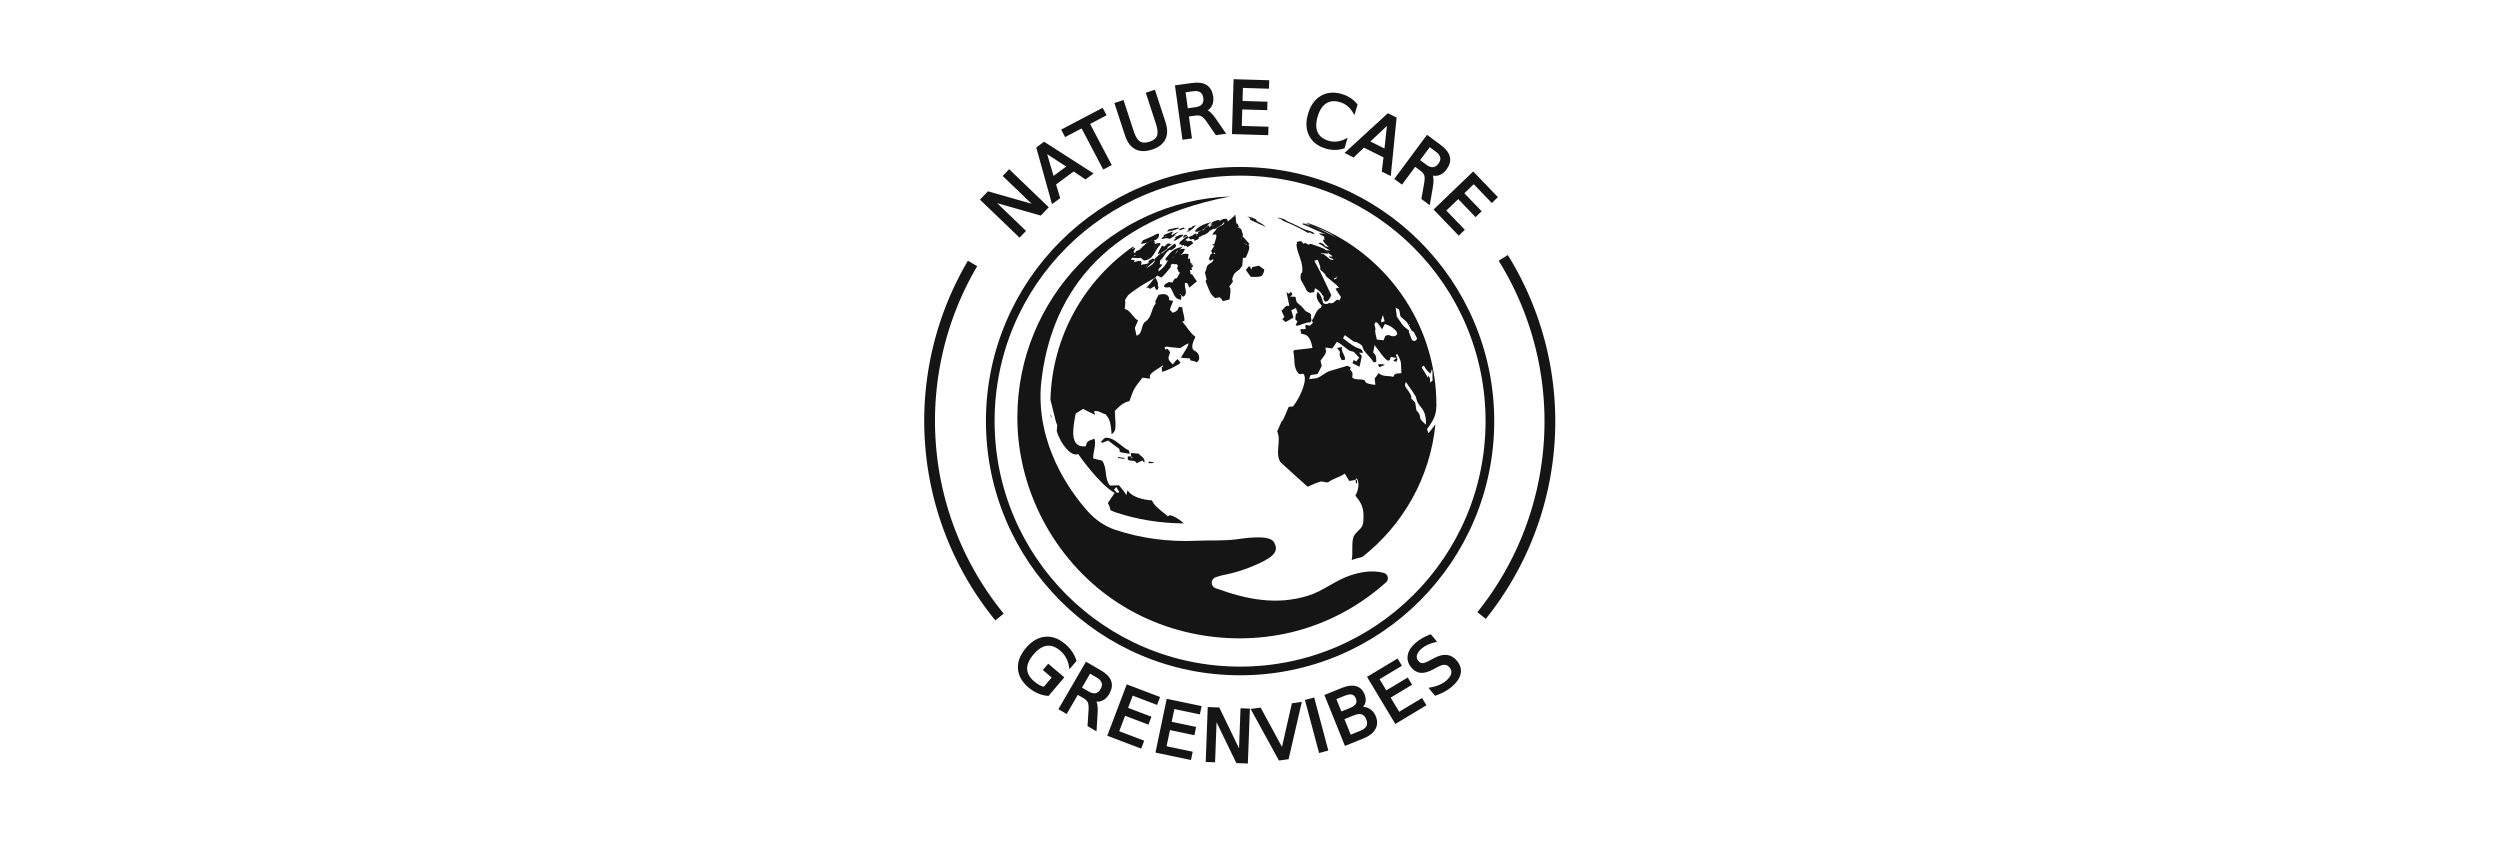 <svg xmlns="http://www.w3.org/2000/svg" xmlns:xlink="http://www.w3.org/1999/xlink" xml:space="preserve" id="svg1" version="1.1" viewBox="0 0 301.152 101.556" height="101.556" width="301.152"><defs id="defs1"><linearGradient id="swatch59"><stop id="stop59" offset="0" style="stop-color:#151515;stop-opacity:1;"></stop></linearGradient><linearGradient id="swatch1"><stop id="stop53" offset="0" style="stop-color:#151515;stop-opacity:1;"></stop></linearGradient><linearGradient y2="433.139" x2="400.087" y1="433.139" x1="345.362" gradientTransform="matrix(1.123,0,0,1.123,123.727,-61.197)" gradientUnits="userSpaceOnUse" id="linearGradient89" xlink:href="#swatch1"></linearGradient><linearGradient y2="433.139" x2="400.087" y1="433.139" x1="345.362" gradientTransform="matrix(1.393,0,0,1.393,23.191,-178.6)" gradientUnits="userSpaceOnUse" id="linearGradient90" xlink:href="#swatch1"></linearGradient><linearGradient y2="433.139" x2="400.087" y1="433.139" x1="345.362" gradientTransform="matrix(1.393,0,0,1.393,-1061.755,-178.537)" gradientUnits="userSpaceOnUse" id="linearGradient91" xlink:href="#swatch1"></linearGradient></defs><g transform="translate(-32.362,-245.776)" id="layer1"><rect y="46.743" x="33.514" height="300" width="300" id="rect1" style="opacity:0;fill:#00ff00;stroke:#000001;stroke-width:1.152;stroke-opacity:0"></rect><rect y="246.352" x="32.938" height="100.404" width="300" id="rect3" style="opacity:0;fill:#00ff00;stroke:#000001;stroke-width:1.152;stroke-opacity:0"></rect><g transform="translate(-360.77,-128.353)" id="g61-2"><g transform="translate(0.31,-0.25)" id="g58-3"><g transform="matrix(0.045,0,0,0.045,495.611,379.659)" style="fill:#151515;fill-opacity:1;stroke:#000001;stroke-opacity:0" id="design-2">
	<g style="fill:#151515;fill-opacity:1;stroke:#000001;stroke-opacity:0" id="g53-0">
		<linearGradient y2="1792.363" x2="534.395" y1="341.064" x1="1418.162" gradientUnits="userSpaceOnUse" id="linearGradient63">
			<stop id="stop3-8" style="stop-color:#00A14B" offset="0"></stop>
			<stop id="stop4-9" style="stop-color:#FFDE17" offset="1"></stop>
		</linearGradient>
		<path style="fill:#151515;fill-opacity:1;stroke:#000001;stroke-opacity:0" id="path2-9" d="m 1420.02,1416.21 c -29.35,-7.83 -60.09,-2.92 -88.97,6.55 -40.1,13.09 -71.9,41.27 -112,54.01 -86.94,27.49 -167.38,10.1 -249.43,-19.64 -13.37,-4.85 -13.49,-23.85 -0.19,-28.88 10.43,-3.94 21.52,-6.5 33.8,-8.89 29.23,-5.85 79.94,-24.35 107.21,-41.42 22.9,-14.34 25.48,-28.62 14.96,-44.87 -12.98,-20.34 -81.71,-9.04 -100.06,-6.7 -36.58,4.66 -70.21,2.11 -107.12,3.85 -72.36,3.41 -147.81,-6.15 -216.61,-29.16 -0.15,-0.05 -0.31,-0.1 -0.46,-0.15 -28.97,-9.74 -54.36,-27.69 -74.57,-50.62 C 577.95,1195.12 491.56,1073.8 502.02,917.34 520.14,720.57 625.31,481.46 1009.2,408.53 692.48,420.1 439.13,680.59 439.13,1000.23 c 0,193.6 98.31,379.35 257.9,488.7 151.99,104.14 352.13,130.74 526.44,71.63 74.64,-25.31 143.98,-66.38 202.64,-118.95 8.72,-7.83 5.47,-22.21 -6.09,-25.4 z" class="st1"></path>
		<g style="fill:#151515;fill-opacity:1;stroke:#000001;stroke-opacity:0" id="g52-4">
			
				<linearGradient y2="1436.114" x2="378.916" y1="29.998" x1="1093.267" gradientUnits="userSpaceOnUse" id="linearGradient64">
				<stop id="stop5-5" style="stop-color:#00A14B" offset="0"></stop>
				<stop id="stop6-2" style="stop-color:#FFDE17" offset="1"></stop>
			</linearGradient>
			<path id="path4-6" d="m 825.1,520.8 c 0.67,0.5 0.67,1.68 1.84,1.68 0.34,0 0.67,-0.17 1.17,-0.17 6.37,-1.84 11.06,-3.02 15.25,-1.34 3.19,1.17 3.19,1.17 5.36,0.67 l 1.68,-1.68 1.84,-1.17 c 0.67,-0.33 1.17,-0.84 1.84,-1.17 0.67,-0.33 1.34,-0.67 1.84,-1.17 0.5,-0.5 1.34,-0.84 2.01,-1.17 l 2.01,-1.17 c 0.67,-0.34 1.34,-0.84 2.01,-1.17 l 0.5,0.67 2.18,-1.34 -6.37,0.51 c 5.2,-4.19 8.38,-6.54 13.75,-10.23 l -1.68,0.67 c -10.9,4.19 -10.9,4.19 -16.76,9.05 -2.35,-1.17 -2.35,-1.17 -1.51,-3.02 0.84,-1.84 2.85,-3.52 3.19,-5.87 0.17,-0.84 -1.17,-0.5 -2.35,-0.33 -12.74,4.69 -25.81,9.55 -21.96,11.06 l 0.34,0.17 h 0.17 c 0.69,0.49 0.69,0.49 -6.35,6.52 z m 11.4,-6.54 h 0.17 l 3.02,-0.17 c -1.17,0.67 -2.68,1.51 -3.86,2.01 h -0.17 l 0.17,-0.67 c -0.17,0 -0.17,0 -0.17,0 h -0.17 c 0,0 0,0 -0.17,0 h -0.17 -0.17 -0.17 -0.17 c 0,0 0,0 -0.17,0 0.69,-0.5 1.36,-0.83 2.03,-1.17 z" style="fill:#151515;fill-opacity:1;stroke:#000001;stroke-opacity:0"></path>
			
				<linearGradient y2="1446.333" x2="399.022" y1="40.216" x1="1113.373" gradientUnits="userSpaceOnUse" id="linearGradient65">
				<stop id="stop7-2" style="stop-color:#00A14B" offset="0"></stop>
				<stop id="stop8-3" style="stop-color:#FFDE17" offset="1"></stop>
			</linearGradient>
			<path id="path6-8" d="m 857.95,526 0.5,0.17 0.5,0.17 0.5,0.17 0.5,0.17 c 0.17,0 0.33,0.17 0.5,0.17 l 0.5,0.17 c 4.53,-2.68 9.22,-4.86 13.58,-7.71 3.35,-2.01 6.37,-4.69 9.22,-7.54 -0.33,-0.34 -0.67,-0.5 -1.17,-0.67 -0.34,-0.17 -7.38,-2.01 -22.13,7.38 1.01,0.84 2.01,1.51 3.02,2.35 0,0.17 0,0.17 -6.54,4.86 l 0.5,0.17 c 0.19,-0.03 0.35,0.14 0.52,0.14 z" style="fill:#151515;fill-opacity:1;stroke:#000001;stroke-opacity:0"></path>
			
				<linearGradient y2="1436.363" x2="379.396" y1="30.244" x1="1093.748" gradientUnits="userSpaceOnUse" id="linearGradient66">
				<stop id="stop9-1" style="stop-color:#00A14B" offset="0"></stop>
				<stop id="stop10-4" style="stop-color:#FFDE17" offset="1"></stop>
			</linearGradient>
			<path id="path8-7" d="m 843.87,497.17 c -1.51,1.84 -2.85,4.02 -4.19,6.04 5.2,-1.84 7.54,-2.68 16.93,-5.87 -5.2,2.51 -7.88,3.86 -11.73,5.87 8.38,-3.02 16.93,-5.36 25.31,-8.72 l 2.01,-1.01 c -0.84,0 -1.01,-0.84 -1.51,-1.34 -0.84,-0.5 -2.18,-0.17 -6.37,1.01 0.17,-0.17 0.34,-0.34 0.34,-0.5 v -0.17 c -0.67,-0.17 -2.18,0.17 -7.71,1.68 -4.69,1.34 -5.03,1.17 -5.53,1.01 0,-0.17 0.17,-0.17 0.17,-0.34 -0.84,0.16 -7.72,2.34 -7.72,2.34 z" style="fill:#151515;fill-opacity:1;stroke:#000001;stroke-opacity:0"></path>
			
				<linearGradient y2="1455.413" x2="416.9" y1="49.298" x1="1131.251" gradientUnits="userSpaceOnUse" id="linearGradient67">
				<stop id="stop11-2" style="stop-color:#00A14B" offset="0"></stop>
				<stop id="stop12-6" style="stop-color:#FFDE17" offset="1"></stop>
			</linearGradient>
			<path id="path10-8" d="m 917.79,486.44 c -1.01,0 -1.84,-0.5 -2.85,-0.34 -2.68,0.67 -5.36,1.51 -8.04,2.68 0.17,0.67 0.17,1.51 0.33,2.18 -7.71,1.68 -7.71,1.68 -10.73,4.19 -2.01,1.68 -0.5,2.01 0.84,2.18 1.17,0.34 1.34,0.34 1.34,0.84 -2.51,2.18 -4.19,3.52 -7.04,6.37 2.51,-1 5.03,-2.01 7.54,-3.02 0.84,-0.34 1.68,-1.01 2.68,-1.84 2.85,-2.35 6.71,-5.2 11.06,-8.22 -0.67,0.17 -1.17,0.17 -1.68,0.17 0,-0.17 -0.17,-0.17 -0.17,-0.34 1.86,-2.17 4.54,-3.18 6.72,-4.85 z" style="fill:#151515;fill-opacity:1;stroke:#000001;stroke-opacity:0"></path>
			
				<linearGradient y2="1406.723" x2="321.054" y1="0.605" x1="1035.406" gradientUnits="userSpaceOnUse" id="linearGradient68">
				<stop id="stop13-3" style="stop-color:#00A14B" offset="0"></stop>
				<stop id="stop14-7" style="stop-color:#FFDE17" offset="1"></stop>
			</linearGradient>
			<path id="path12-0" d="m 530.08,999.53 c 0,-0.5 0.17,-1.17 0.17,-1.68 0,-0.5 0.17,-1.17 0.17,-1.84 -0.94,-1.13 -1.66,-2.29 -2.31,-3.46 0.05,0.92 0.1,1.84 0.15,2.75 0.5,2.39 1,4.77 1.55,7.14 0.05,-0.4 0.11,-0.78 0.11,-1.23 -0.01,-0.67 0.16,-1.17 0.16,-1.68 z" style="fill:#151515;fill-opacity:1;stroke:#000001;stroke-opacity:0"></path>
			
				<linearGradient y2="425.727" x2="938.947" y1="48.899" x1="1130.388" gradientUnits="userSpaceOnUse" id="linearGradient69">
				<stop id="stop15-1" style="stop-color:#00A14B" offset="0"></stop>
				<stop id="stop16-7" style="stop-color:#FFDE17" offset="1"></stop>
			</linearGradient>
			<path id="path14-0" d="m 895,512.76 c -0.17,-0.17 -0.29,-0.21 -0.42,-0.21 0.03,0.02 0.04,0 0.08,0.04 z" style="fill:#151515;fill-opacity:1;stroke:#000001;stroke-opacity:0"></path>
			
				<linearGradient y2="1491.727" x2="488.369" y1="85.607" x1="1202.723" gradientUnits="userSpaceOnUse" id="linearGradient70">
				<stop id="stop17-6" style="stop-color:#00A14B" offset="0"></stop>
				<stop id="stop18-5" style="stop-color:#FFDE17" offset="1"></stop>
			</linearGradient>
			<path id="path16-7" d="m 688.34,1248.26 c 4.75,2.29 9.55,4.43 14.46,6.1 l 0.76,0.25 c 56.22,18.81 118.73,28.82 181.08,29.14 -12.44,-12.83 -32.95,-22.64 -37.75,-21.72 -1.68,0.67 -3.35,1.51 -4.86,2.68 -34.87,-27.99 -36.37,-30.51 -42.91,-42.74 -0.34,0.17 -48.11,-1.51 -65.04,-26.82 -1,4.02 -2.35,9.39 -3.52,13.41 -4.19,-10.56 -12.74,-17.94 -19.28,-26.82 -19.28,0.5 -19.28,0.5 -24.14,0.67 -16.09,-19.45 -6.37,-46.93 -21.29,-66.71 l -2.68,-0.67 -2.85,-0.67 -2.85,-0.67 -3.02,-0.67 -3.02,-0.67 -3.02,-0.84 -3.02,-0.84 -3.02,-0.84 c -1.17,-17.77 8.55,-35.03 3.35,-52.97 -20.12,7.21 -20.12,7.21 -23.3,20.45 -45.26,5.36 -34.2,-50.46 -26.99,-87.5 11.73,-7.54 12.24,-7.88 19.61,-12.57 13.91,7.21 17.6,9.05 32.52,15.92 -1.01,-2.68 -2.18,-6.54 -3.19,-9.22 11.74,-4.36 19.95,6.03 30.51,7.21 8.88,10.39 14.25,16.6 16.59,54.14 11.9,-10.22 11.9,-10.22 8.55,-62.69 17.27,-17.77 24.98,-22.96 39.22,-26.15 11.9,-33.69 11.9,-33.69 34.87,-62.86 l 2.51,0.34 2.51,0.34 2.51,0.33 2.52,0.34 2.51,0.33 2.52,0.34 2.68,0.34 2.68,0.34 c -2.01,-12.24 -2.01,-12.24 34.19,-35.54 l 1.01,1.84 -4.02,3.02 -0.34,-0.84 c 0.34,3.86 0.84,9.05 1.17,12.91 8.38,-0.33 41.91,-16.59 49.78,-24.14 l -8.21,-9.55 c -4.02,2.85 -4.02,2.85 -12.91,14.25 -13.74,-14.25 -13.74,-14.25 -7.04,-32.52 -1.84,-3.52 -4.36,-6.71 -7.38,-9.22 l -5.2,1.68 c -0.67,-1.51 -1.68,-3.52 -2.51,-5.03 2.85,-2.85 4.53,-2.68 6.37,-2.52 l 5.2,0.67 5.2,0.67 5.2,0.5 5.03,0.5 5.03,0.5 5.03,0.5 4.86,0.5 c 15.42,-9.89 15.42,-9.89 22.8,-12.91 -3.02,9.72 -3.02,9.72 -20.79,38.55 l 3.35,0.34 3.35,0.34 3.19,0.33 3.02,0.17 3.02,0.17 2.85,0.17 2.85,0.17 2.68,0.17 c 0.17,1.51 0.67,3.69 0.84,5.19 13.24,3.02 13.24,3.02 17.1,5.53 12.07,-7.71 6.2,-25.31 -4.02,-30.17 -4.69,-2.18 -15.42,-7.21 0.67,-38.22 -14.92,-10.73 -23.13,-27.49 -35.2,-40.73 l 5.36,-1.84 c 1.84,-12.74 -5.53,-24.14 -5.2,-36.54 l -1.34,-0.17 -1.34,-0.17 -1.17,-0.17 -1.17,-0.17 -1.01,-0.17 -1.01,-0.17 -1.01,-0.17 -1.01,-0.17 c -4.52,10.9 -4.52,10.9 -16.59,16.09 -2.35,-2.51 -5.53,-5.7 -7.88,-8.21 0.34,-1.01 0.67,-1.84 1.01,-2.85 0.34,-1.01 0.67,-2.01 1.01,-2.85 0.34,-0.84 0.67,-2.01 1.01,-2.85 0.34,-0.84 0.67,-2.01 1.17,-3.02 0.5,-1.01 0.84,-2.01 1.17,-3.02 0.34,-1.01 0.84,-2.01 1.17,-3.02 0.34,-1 0.84,-2.01 1.17,-3.02 l 1.17,-3.02 -11.23,-2.18 c 2.18,-7.71 -3.35,-20.45 -25.48,-14.58 -0.84,0.34 -1.51,0.67 -2.35,0.84 -0.5,0.84 -0.84,1.68 -1.34,2.35 l -1.17,2.18 c -0.34,0.67 -0.67,1.34 -1.01,2.01 -0.33,0.67 -0.67,1.34 -1,2.01 -0.34,0.67 -0.67,1.34 -1.01,2.01 -0.34,0.67 -0.67,1.34 -1.01,2.01 -0.33,0.67 -0.67,1.34 -1.01,2.18 l -1.17,2.35 c 0.34,1.84 0.67,4.19 1.01,6.03 -12.4,14.08 -9.89,36.71 -27.15,47.94 -13.91,9.05 -5.53,31.85 -23.97,38.05 -3.02,-12.57 -3.02,-12.57 -4.69,-20.62 0.34,-0.67 0.5,-1.34 0.84,-2.01 0.33,-0.67 0.67,-1.51 1.01,-2.35 l 1.01,-2.51 1.17,-2.68 c 0.34,-0.84 0.84,-1.84 1.17,-2.68 l 1.17,-2.68 c 0.34,-0.84 0.84,-1.84 1.17,-2.68 0.34,-0.84 0.84,-1.84 1.17,-2.68 -14.42,-7.37 -18.94,-26.32 -35.7,-31.01 1.68,-15.92 1.68,-15.92 1.34,-18.27 -0.84,-5.36 -0.5,-6.03 0,-6.71 0.5,-0.67 0.84,-1.34 1.34,-2.01 0.5,-0.67 0.84,-1.34 1.34,-2.01 0.5,-0.67 0.84,-1.17 1.17,-1.84 0.33,-0.67 0.67,-1.17 1.17,-1.68 0.5,-0.5 0.67,-1.01 1,-1.51 l 0.84,-1.34 c 0.17,-0.34 0.33,-0.67 0.67,-1.01 25.31,-22.29 72.75,-47.1 73.25,-47.27 0.5,-0.17 0.33,-0.67 0.67,-0.84 0.33,-0.17 0.5,-0.5 0.67,-0.84 l 0.67,-0.84 c 0.17,-0.34 0.34,-0.5 0.67,-0.84 l 0.5,-0.67 0.5,-0.67 0.34,-0.5 0.34,-0.5 c 3.35,1.68 7.88,3.69 11.4,5.36 10.39,-7.54 16.93,-18.61 25.48,-27.99 -0.17,-1.68 -0.17,-3.86 -0.34,-5.36 l 4.53,-3.35 c 3.86,1.01 7.71,1.51 11.73,1.01 1.01,1.51 2.35,3.52 3.35,4.86 -0.84,2.01 -2.01,4.69 -2.85,6.71 1.68,2.35 1.68,2.35 1.68,2.35 h 0.34 0.34 l 1.17,5.03 c 1.34,1.17 3.02,2.85 4.36,4.02 l -1.17,2.18 -1.17,2.01 c -0.34,0.67 -0.67,1.34 -1.01,1.84 -0.34,0.5 -0.67,1.17 -1.01,1.84 -0.34,0.67 -0.67,1.17 -1.01,1.68 -0.34,0.5 -0.67,1.01 -0.84,1.68 -0.17,0.67 -0.5,1 -0.84,1.51 -0.34,0.5 -0.5,1.01 -0.84,1.51 l -5.87,1.68 c -0.67,0.34 -1.17,0.84 -1.51,1.51 -0.17,0.34 -0.5,0.84 -0.67,1.17 -0.17,0.34 -0.5,0.84 -0.67,1.17 -0.17,0.34 -0.5,0.84 -0.67,1.17 -0.17,0.34 -0.5,0.84 -0.67,1.34 l -0.67,1.34 c -0.17,0.5 -0.5,0.84 -0.67,1.34 -0.17,0.5 -0.5,1.01 -0.67,1.34 l -1.68,-0.34 -1.51,-0.34 -1.51,-0.17 -1.34,-0.17 -1.17,-0.17 -1.01,-0.17 -0.84,-0.17 h -0.67 c -11.4,6.37 -11.4,6.37 -13.24,12.07 5.2,3.19 5.2,3.19 16.09,1.68 10.39,10.89 8.88,32.18 29.84,33.69 0.34,-3.69 0.67,-8.71 1.01,-12.57 1.17,1.51 2.85,3.35 4.19,4.69 16.26,-7.54 1.51,-25.48 5.7,-37.55 l 5.87,1.01 c 1.68,3.69 3.86,8.55 5.7,12.07 12.07,-10.06 13.24,-11.06 19.95,-16.93 -4.53,-6.03 -8.88,-12.4 -12.74,-18.94 h -0.5 c -0.17,0 -0.34,0 -0.5,0 h -0.5 -0.5 -1.01 -0.33 -0.34 -0.17 c -0.67,-3.35 -1.51,-7.88 -2.01,-11.23 l 6.2,-0.67 -2.51,-5.03 4.69,-4.02 c -0.67,-1.68 -1.51,-3.69 -2.18,-5.36 -1.01,0.84 -2.35,2.01 -3.18,2.85 v -1.17 l 3.35,-2.68 v 0.5 l 0.33,-1.01 -5.03,-2.01 c -0.84,-4.19 -1.51,-8.55 -1.84,-12.91 l -5.36,2.18 c 0.33,-4.36 1.17,-8.55 2.01,-12.91 -8.72,-2.52 -10.9,-1.84 -21.29,1.84 l 0.34,-1.17 3.35,-1.84 -0.17,0.5 1.68,-2.01 c 2.68,-3.52 4.86,-7.37 6.37,-11.4 -7.93,-1.43 -9.88,-0.65 -17.16,2.98 l 3.75,-2.14 c 0.17,-0.34 0.5,-0.5 0.67,-0.67 l 0.67,-0.67 c 0.17,-0.34 0.5,-0.5 0.84,-0.84 0.34,-0.34 0.67,-0.5 0.84,-0.84 0.17,-0.34 0.67,-0.67 1.01,-1.01 0.34,-0.34 0.67,-0.67 1.01,-1.01 l 1.34,-1.17 c 0.5,-0.5 1.01,-1 1.34,-1.34 -24.14,7.04 -27.83,8.21 -46.77,33.02 0.5,1.68 1.17,4.02 1.84,5.7 1.68,-0.67 3.69,-1.68 5.36,-2.35 -8.88,16.43 -8.88,16.43 -25.14,30.67 -0.17,-2.01 -0.34,-4.52 -0.5,-6.54 l 8.55,-8.72 c -0.17,-1.68 -0.33,-4.02 -0.5,-5.7 -1.51,0.84 -3.35,1.84 -4.69,2.68 0.5,-3.52 1.01,-8.22 1.17,-11.74 10.22,-7.54 13.24,-21.45 24.81,-27.66 1.68,-0.67 1.84,-0.67 2.01,-0.67 l 0.34,0.17 0.33,0.17 0.5,0.17 0.34,0.17 0.5,0.17 0.5,0.17 0.5,0.17 c 11.57,-7.54 11.57,-7.54 12.91,-12.91 -1.17,-1.51 -2.85,-3.35 -3.86,-4.86 -13.58,10.06 -21.96,16.59 -34.36,26.82 l -0.33,-0.17 -0.34,-0.17 -0.34,-0.17 -0.34,-0.17 c -0.17,0 -0.17,0 -0.34,-0.17 l -0.33,-0.17 -0.34,-0.17 c 5.2,-2.68 9.39,-6.71 14.08,-9.89 l 3.18,-2.35 c 0.17,-1.34 0.51,-2.85 0.67,-4.19 4.53,-3.02 6.54,-4.36 10.9,-7.04 l -0.67,-0.17 -0.67,-0.17 -0.67,-0.17 -0.67,-0.17 -0.67,-0.17 -0.67,-0.17 -0.67,-0.17 -0.67,-0.17 -0.5,-0.17 -0.67,-0.17 c -0.34,0 -0.5,-0.17 -0.67,-0.17 l -0.34,-0.17 -0.67,-0.17 -0.67,-0.17 -0.67,-0.17 -0.67,-0.17 c -3.52,2.85 -5.7,5.03 -9.72,8.72 l -0.67,-0.17 -0.67,-0.34 -0.67,-0.33 -0.67,-0.33 -0.67,-0.34 c -0.34,-0.17 -0.5,-0.17 -0.84,-0.34 l -0.84,-0.34 -1.01,-0.34 c -4.53,7.04 -8.55,14.42 -11.9,22.13 2.75,-0.61 5.62,-0.78 8.27,-1.93 l -1.73,1.6 -2.18,2.01 c -0.67,0.67 -1.51,1.34 -2.18,2.01 l -2.18,2.01 -2.18,2.01 -2.18,2.01 c -0.67,0.67 -1.51,1.34 -2.18,2.01 -0.67,0.67 -1.51,1.34 -2.18,2.01 0.5,1.51 1.01,3.69 1.51,5.2 -2.18,2.68 -4.19,5.53 -6.03,8.55 -5.7,3.69 -11.4,7.54 -16.93,11.23 4.19,-4.86 4.19,-4.86 21.79,-20.62 -0.67,-4.36 -0.84,-4.53 -1.01,-4.53 l -0.5,-0.17 -0.5,-0.17 -0.5,-0.17 -0.5,-0.17 c -0.17,0 -0.33,-0.17 -0.5,-0.17 l -0.67,-0.17 c -0.17,0 -0.33,-0.17 -0.67,-0.17 -3.35,2.01 -7.71,4.69 -11.06,6.7 0,1.68 0,4.02 0.17,5.7 -5.87,2.01 -5.87,2.01 -20.45,4.36 0.67,-1.84 1.34,-4.19 1.84,-6.03 -0.84,-1.34 -2.01,-3.19 -3.02,-4.69 -6.04,0.33 -6.04,0.33 -18.1,3.69 l 2.85,-4.86 c -3.52,-1.34 -7.21,-1.84 -10.89,-1.84 1.01,-1.51 2.51,-3.52 3.69,-5.03 7.54,-0.34 15.09,1.84 22.63,0 3.02,2.18 5.87,4.52 8.55,7.04 27.15,-0.84 29,-28.33 44.08,-41.91 0,-1.68 0.17,-3.69 0.17,-5.36 -4.86,2.18 -10.73,1.01 -15.59,3.69 l 2.85,-5.03 -5.87,1.17 4.36,-3.19 c -1.01,-0.67 -2.35,-1.34 -3.35,-2.01 l 1.17,-1.01 3.86,-1.34 -0.67,0.5 0.84,-0.5 c 12.4,-7.21 8.21,-16.76 8.21,-16.93 l -4.69,0.67 c -8.21,4.69 -8.21,4.69 -37.88,17.6 -1.51,3.35 -3.52,6.37 -6.2,9.05 9.22,-0.5 9.22,-0.5 22.29,-5.2 l 5.36,-2.18 4.36,-1.84 -1.17,1.01 -3.69,1.34 0.5,-0.34 -5.36,2.18 -5.2,2.01 c -11.06,10.39 -20.28,19.28 -20.28,19.28 l -9.39,4.02 c -0.67,1.51 -1.51,3.69 -2.18,5.19 l -4.36,-3.52 c 1.68,-3.86 3.52,-7.54 5.53,-11.23 -3.86,0.84 -7.38,2.18 -10.9,3.86 2.85,-2.35 6.71,-5.36 9.55,-7.54 -1.84,0.67 -4.19,1.68 -6.03,2.35 0.52,-0.85 1.05,-1.67 1.6,-2.47 -130.59,90.94 -217.31,240.5 -221.89,410.54 14.99,60.89 15.05,61.05 18.17,68.28 -0.17,1.01 -0.17,2.01 -0.34,3.02 -0.17,1.01 -0.17,1.84 -0.17,2.85 l -0.17,2.68 c 0,0.84 -0.17,1.51 -0.17,2.35 0,0.84 0,1.34 -0.17,2.01 -0.17,0.67 0,1.01 -0.17,1.51 -0.17,0.5 0,0.67 0,1.01 0,0.34 0,0.34 0,0.5 9.89,34.36 39.22,70.07 57.16,61.02 0.33,0.67 56.66,81.63 97.89,104.26 -8.72,12.4 -10.56,15.09 -18.44,27.15 3.87,6.91 4.79,8.62 7.09,19.08 z m 188.55,-577.61 -0.5,1.34 -3.02,-0.34 c 0.17,-0.5 0.34,-0.84 0.5,-1.34 z m -13.57,-111.46 0.67,-0.34 1.84,-4.19 3.74,-1.87 c -2.3,2.49 -4.44,5.44 -6.09,8.41 l -1.51,0.84 z m -6.54,10.89 0.67,0.17 -2.85,3.35 -0.67,-0.17 c 1.01,-1.17 1.84,-2.17 2.85,-3.35 z m -72.75,23.64 1.84,0.67 -1.17,1.34 c -0.67,-0.17 -1.17,-0.5 -1.84,-0.67 0.5,-0.34 0.83,-0.84 1.17,-1.34 z m 24.98,-52.47 0.34,0.17 c -1.34,1.01 -2.68,2.01 -4.02,2.85 L 805,544.1 c 1.32,-1.01 2.67,-1.84 4.01,-2.85 z m -18.94,29.84 0.5,0.17 -3.69,3.18 c -0.17,0 -0.33,-0.17 -0.5,-0.17 z m -36.88,-5.87 c 0.17,0 0.5,0 0.67,0 h 1 c 0.5,0 1.17,0 1.68,0 l -3.35,2.85 h -0.17 l 0.17,-0.84 c -0.17,0 -0.17,0 -0.34,-0.17 h -0.17 -0.17 -0.17 -0.17 -0.17 -0.17 -0.17 l -0.17,-0.17 h -0.17 c 0.53,-0.5 1.2,-1.33 1.87,-1.67 z m -55.48,628.25 c 2.01,-2.35 3.35,-3.86 6.2,-7.04 6.7,11.06 6.7,11.06 8.05,13.24 -0.34,0.17 -0.5,0.5 -0.84,0.67 -1.17,1.17 -2.85,1.84 -4.36,1.51 -4.36,-1.34 -5.53,-6.03 -9.05,-8.38 z" style="fill:#151515;fill-opacity:1;stroke:#000001;stroke-opacity:0"></path>
			
				<linearGradient y2="1445.255" x2="396.896" y1="39.134" x1="1111.25" gradientUnits="userSpaceOnUse" id="linearGradient71">
				<stop id="stop19-5" style="stop-color:#00A14B" offset="0"></stop>
				<stop id="stop20-4" style="stop-color:#FFDE17" offset="1"></stop>
			</linearGradient>
			<path id="path18-4" d="m 871.53,496.83 0.33,0.17 0.17,0.17 0.17,0.17 0.33,0.17 h 0.17 0.17 l 0.17,0.17 0.17,0.17 0.17,0.17 c 0,0.17 0.17,0.17 0.17,0.17 l 0.17,0.17 c 0.17,0.17 0.17,0.17 0.33,0.17 0,0.17 0.17,0.17 0.17,0.17 l 0.17,0.17 0.17,0.17 c 3.69,-1.34 7.54,-2.68 11.23,-4.02 0.67,-0.34 1.68,-0.67 2.18,-0.84 l -0.34,-0.17 -0.33,-0.17 -0.34,-0.17 -0.34,-0.17 -0.34,-0.17 c 0,-0.17 0,-0.17 -0.17,-0.17 l -0.17,-0.17 -0.17,-0.17 c 0,-0.17 -0.17,-0.17 -0.17,-0.17 l -0.17,-0.17 c 0,-0.17 -0.17,-0.17 -0.17,-0.17 l -0.17,-0.17 c 0,-0.17 -0.17,-0.17 -0.17,-0.17 0,-0.17 -0.17,-0.17 -0.17,-0.17 0,-0.17 -0.17,-0.17 -0.17,-0.17 0,-0.17 -0.17,-0.17 -0.17,-0.17 l -13.41,5.03 0.33,0.17 z" style="fill:#151515;fill-opacity:1;stroke:#000001;stroke-opacity:0"></path>
			
				<linearGradient y2="1547.422" x2="598.011" y1="141.309" x1="1312.361" gradientUnits="userSpaceOnUse" id="linearGradient72">
				<stop id="stop21-1" style="stop-color:#00A14B" offset="0"></stop>
				<stop id="stop22-7" style="stop-color:#FFDE17" offset="1"></stop>
			</linearGradient>
			<path id="path20-1" d="m 1099.67,607.13 c 0.17,-0.84 0.5,-1.84 0.67,-2.68 -4.86,-3.52 -9.72,-7.21 -14.58,-10.73 -6.04,1.51 -12.4,2.85 -18.61,4.19 -0.17,2.01 -0.17,3.52 -0.5,6.54 -2.35,-3.35 -4.69,-6.54 -7.04,-9.89 -3.02,3.69 -4.69,5.87 -8.88,10.73 5.03,7.21 8.38,11.9 13.41,18.61 29.49,0.66 32.01,-0.52 35.53,-16.77 z" style="fill:#151515;fill-opacity:1;stroke:#000001;stroke-opacity:0"></path>
			
				<linearGradient y2="1685.97" x2="870.72" y1="279.85" x1="1585.073" gradientUnits="userSpaceOnUse" id="linearGradient73">
				<stop id="stop23-5" style="stop-color:#00A14B" offset="0"></stop>
				<stop id="stop24-0" style="stop-color:#FFDE17" offset="1"></stop>
			</linearGradient>
			<path id="path22-0" d="m 1307.85,813.14 c 0,-0.34 0,-0.84 0.5,-1.68 l -0.84,0.17 -0.84,0.17 -0.84,0.17 -0.84,0.17 -0.84,0.17 -0.84,0.17 -0.84,0.17 -0.84,0.17 -0.84,0.17 -0.84,0.17 -0.84,0.17 -0.84,0.17 -0.84,0.17 c -0.34,0 -0.5,0.17 -0.84,0.17 -0.34,0 -0.5,0.17 -0.84,0.17 l -0.84,0.17 c 4.19,5.87 5.53,7.38 8.04,10.9 -2.35,6.03 -1.34,11.06 4.52,21.79 l 1.17,-0.17 1.17,-0.17 1.17,-0.17 1.17,-0.17 1.17,-0.17 1,-0.17 1.01,-0.17 1.01,-0.17 c 1.07,-11.92 -10.67,-20.31 -8.49,-32.37 z" style="fill:#151515;fill-opacity:1;stroke:#000001;stroke-opacity:0"></path>
			
				<linearGradient y2="1452.873" x2="411.892" y1="46.753" x1="1126.245" gradientUnits="userSpaceOnUse" id="linearGradient74">
				<stop id="stop25-5" style="stop-color:#00A14B" offset="0"></stop>
				<stop id="stop26-9" style="stop-color:#FFDE17" offset="1"></stop>
			</linearGradient>
			<path id="path24-8" d="m 884.61,519.29 c 0.34,-0.17 0.67,-0.34 0.84,-0.5 l 0.67,-0.5 0.67,-0.5 0.67,-0.5 0.67,-0.5 c 0.17,-0.17 0.5,-0.34 0.67,-0.5 0.17,-0.17 0.5,-0.34 0.67,-0.5 l 0.67,-0.5 0.67,-0.5 0.67,-0.34 0.67,-0.34 0.67,-0.5 0.67,-0.5 c 0.34,-0.17 0.5,-0.33 0.67,-0.5 0.17,0 0.29,-0.04 0.42,-0.04 -0.08,-0.07 -0.13,-0.12 -0.25,-0.12 -0.17,-0.17 -0.17,-0.17 -0.34,-0.17 l -0.34,-0.17 c -0.17,-0.17 -0.17,-0.17 -0.33,-0.17 l -0.34,-0.17 c -0.17,-0.17 -0.17,-0.17 -0.33,-0.17 l -0.34,-0.17 -0.5,0.5 -0.33,-0.17 c -0.17,-0.17 -0.17,-0.17 -0.34,-0.17 l -0.34,-0.17 -0.34,-0.17 -0.34,-0.17 -0.34,-0.17 -0.33,-0.17 -0.84,0.5 -0.84,0.5 -0.67,0.5 -0.67,0.51 -0.67,0.5 c -0.34,0 -0.5,0.17 -0.67,0.34 -0.17,0 -0.5,0.17 -0.67,0.34 -0.33,0 -0.5,0.17 -0.67,0.33 -0.17,1.84 -0.17,3.69 0,5.53 0.35,-0.16 0.52,-0.33 0.86,-0.5 z" style="fill:#151515;fill-opacity:1;stroke:#000001;stroke-opacity:0"></path>
			
				<linearGradient y2="1614.45" x2="729.942" y1="208.333" x1="1444.294" gradientUnits="userSpaceOnUse" id="linearGradient75">
				<stop id="stop27-3" style="stop-color:#00A14B" offset="0"></stop>
				<stop id="stop28-1" style="stop-color:#FFDE17" offset="1"></stop>
			</linearGradient>
			<path id="path26-5" d="m 1216.5,718.26 c -2.52,-0.67 -4.86,-2.18 -6.71,-4.02 -3.02,-2.85 -4.86,-6.71 -7.88,-9.39 -13.91,-12.24 -13.91,-12.24 -14.08,-12.57 -3.02,-4.69 -2.68,-10.22 -4.36,-15.25 -4.86,-0.17 -9.72,-0.34 -14.58,-0.5 2.18,-1.68 4.36,-3.35 6.71,-5.03 -1.68,-3.35 -2.01,-4.36 -3.52,-7.71 -2.18,1.84 -4.36,3.52 -6.54,5.2 -2.01,-1.34 -4.02,-2.68 -6.03,-4.02 3.02,12.74 4.86,21.45 7.71,36.88 -10.73,-4.19 -14.08,8.38 -21.12,12.4 2.68,5.36 4.19,8.72 7.88,17.1 -1.84,1.51 -3.35,3.02 -5.7,5.53 2.85,2.68 5.87,5.2 8.72,7.88 8.72,-4.53 13.58,-7.37 21.12,-12.07 -0.17,-0.84 -0.5,-1.84 -0.67,-2.51 -0.17,-0.67 -0.5,-1.51 -0.67,-2.35 -0.17,-0.84 -0.5,-1.51 -0.67,-2.35 l -0.67,-2.35 c -0.17,-0.84 -0.5,-1.68 -0.67,-2.35 -0.17,-0.67 -0.33,-1.51 -0.67,-2.35 -0.33,-0.84 -0.5,-1.68 -0.84,-2.51 -0.33,-0.84 -0.67,-1.84 -0.84,-2.68 4.19,-2.01 8.38,-4.02 12.57,-6.04 0.17,0.67 0.5,1.34 0.67,2.01 l 0.67,1.84 c 0.17,0.5 0.34,1.01 0.5,1.68 0.17,0.67 0.34,1.17 0.5,1.68 0.17,0.5 0.34,1.01 0.5,1.51 0.17,0.5 0.34,1.01 0.5,1.51 0.17,0.5 0.34,1.01 0.5,1.51 0.17,0.5 0.34,1.01 0.5,1.51 -1.34,0.67 -2.18,1 -4.69,2.51 -0.5,4.86 -1.01,9.89 -1.51,14.75 l 5.7,5.2 c -1.51,3.52 -3.02,6.87 -4.53,10.39 4.53,2.01 4.53,2.01 18.61,-3.35 3.69,-1.34 7.37,-2.51 11.23,-3.52 3.02,-0.67 6.03,-0.5 8.88,-1.17 0.17,0 0.33,0 0.5,-0.17 1.51,-1.01 3.86,-3.52 2.35,-9.39 -0.84,-3.52 -0.84,-3.52 -0.34,-9.39 0.19,-0.17 0.35,-4.19 -9.03,-8.05 z" style="fill:#151515;fill-opacity:1;stroke:#000001;stroke-opacity:0"></path>
			
				<linearGradient y2="1735.555" x2="968.32" y1="329.435" x1="1682.672" gradientUnits="userSpaceOnUse" id="linearGradient76">
				<stop id="stop29-6" style="stop-color:#00A14B" offset="0"></stop>
				<stop id="stop30-1" style="stop-color:#FFDE17" offset="1"></stop>
			</linearGradient>
			<path id="path28-5" d="m 1408.76,865.1 1,-0.34 1.01,-0.34 0.84,-0.34 1.01,-0.33 0.84,-0.34 0.84,-0.33 0.84,-0.34 0.84,-0.34 0.84,-0.34 0.84,-0.34 0.84,-0.34 0.84,-0.33 0.84,-0.34 0.84,-0.33 0.84,-0.34 c -0.17,-0.84 -0.51,-1.84 -0.34,-1.84 -14.25,-0.84 -14.25,-0.84 -15.42,-0.5 -1.01,0.67 -1.17,0.67 -0.84,2.01 0.5,2.01 1.84,3.69 2.51,5.7 z" style="fill:#151515;fill-opacity:1;stroke:#000001;stroke-opacity:0"></path>
			
				<linearGradient y2="1567.498" x2="637.541" y1="161.39" x1="1351.887" gradientUnits="userSpaceOnUse" id="linearGradient77">
				<stop id="stop31-4" style="stop-color:#00A14B" offset="0"></stop>
				<stop id="stop32-4" style="stop-color:#FFDE17" offset="1"></stop>
			</linearGradient>
			<path id="path30-2" d="m 1175.26,480.57 c -11.23,-4.02 -17.6,-7.37 -18.77,-9.72 -3.69,-1.34 -7.38,-2.85 -11.23,-3.86 v -0.17 c -2.51,-0.5 -5.87,-1.34 -8.55,-1.84 v 0.17 0.17 0.17 0.17 0.17 0.17 0.17 0.17 c 6.87,2.18 7.71,2.68 9.55,4.19 4.02,3.52 7.88,5.19 26.15,12.4 0.17,0 26.32,12.24 45.43,23.47 1.51,-0.5 2.85,-1.17 4.19,-1.84 5.7,3.69 5.7,3.69 13.75,5.36 -3.69,-4.19 -5.2,-5.53 -5.2,-5.53 -7.71,-3.86 -16.42,-5.2 -24.3,-8.55 -10.56,-4.53 -20.45,-10.39 -31.01,-14.92 0,-0.17 0,-0.17 0,-0.17 z" style="fill:#151515;fill-opacity:1;stroke:#000001;stroke-opacity:0"></path>
			
				<linearGradient y2="1772.684" x2="1041.413" y1="366.573" x1="1755.762" gradientUnits="userSpaceOnUse" id="linearGradient78">
				<stop id="stop33-2" style="stop-color:#00A14B" offset="0"></stop>
				<stop id="stop34-2" style="stop-color:#FFDE17" offset="1"></stop>
			</linearGradient>
			<path id="path32-2" d="m 1348.58,1175.54 c 0,-0.17 0,-0.17 0,-0.5 0,-0.34 0,-0.5 0,-0.67 0,-0.34 0,-0.5 0,-0.67 0,-0.17 0,-0.34 0,-0.5 0,-0.34 0,-0.34 0,-0.67 0,-0.34 0,-0.34 0,-0.67 0,-0.34 0,-0.34 0,-0.67 0,-0.34 0,-0.34 0,-0.67 0,-0.33 0,-0.5 0,-0.67 0,-0.17 0,-0.34 0,-0.5 0,-0.34 0,-0.5 0,-0.67 0,-0.34 0,-0.5 0,-0.67 v -0.5 c 0,-0.17 0,-0.34 0,-0.5 l 0.5,0.33 c 0,-0.17 0,-0.33 0,-0.5 l -4.36,0.84 c 0.17,3.02 0.67,6.2 0.84,9.22 l 3.02,-0.84 c 0,-0.19 0,-0.36 0,-0.52 z" style="fill:#151515;fill-opacity:1;stroke:#000001;stroke-opacity:0"></path>
			
				<linearGradient y2="1707.152" x2="912.42" y1="301.036" x1="1626.771" gradientUnits="userSpaceOnUse" id="linearGradient79">
				<stop id="stop35-0" style="stop-color:#00A14B" offset="0"></stop>
				<stop id="stop36-7" style="stop-color:#FFDE17" offset="1"></stop>
			</linearGradient>
			<path id="path34-0" d="m 1558.31,1018.49 c -7.31,9.77 -14.88,19.52 -18.8,23.61 -1.17,-3.18 -2.68,-7.54 -3.69,-10.73 13.75,-19.11 24.47,-34.03 24.81,-59.51 0.08,-0.12 0.15,-0.24 0.22,-0.36 0.01,-1.61 0.03,-3.21 0.03,-4.82 0,-26.21 -1.96,-51.96 -5.72,-77.13 -0.25,-0.62 -0.49,-1.23 -0.73,-1.83 l 0.25,-1.3 c -29.63,-190 -162.79,-345.71 -339.98,-407.64 l -1.56,0.1 c 5.2,3.52 5.2,3.52 14.92,7.38 -21.29,-6.71 -21.29,-6.71 -26.48,-8.21 9.72,3.52 10.06,3.69 17.1,6.54 2.01,1.34 4.02,2.51 6.2,3.35 39.39,11.74 48.95,18.27 68.22,30.84 -23.13,-12.57 -43.08,-23.47 -69.06,-30.84 l -1.51,-1.01 -1.68,-0.67 c -5.7,-2.35 -11.73,-4.36 -17.77,-5.7 0,0.17 0,0.17 0,0.34 v 1.01 c 0,0.17 0,0.17 0,0.33 v 0.34 c 0,0.17 0,0.17 0,0.34 0,0.17 0,0.34 0,0.34 22.13,8.05 42.58,20.45 65.37,26.99 l 1.51,0.84 -4.02,-1.34 -0.67,-0.34 c -8.55,-1.84 -8.72,-1.84 -19.44,-1.84 4.02,3.35 4.02,3.35 14.75,8.38 -0.5,3.18 0,6.54 1.17,9.55 l -4.86,-2.35 c 2.01,7.54 2.51,9.55 16.43,21.45 l -10.56,-3.02 c -2.85,-5.03 -2.85,-5.03 -12.74,-9.39 -0.84,-0.17 -1.01,-0.17 -1.17,0 l -0.5,0.34 -0.5,0.34 -0.5,0.34 -0.34,0.34 -0.5,0.33 -0.5,0.34 -0.5,0.33 c 9.89,5.03 9.89,5.03 14.58,9.05 6.87,4.19 8.55,5.19 16.43,9.89 -3.35,-1.01 -7.04,-1.34 -10.56,-0.67 -5.36,-4.86 -5.36,-4.86 -38.55,-16.59 -3.52,-1.17 -3.69,-1.17 -3.86,-1.01 -0.17,0.17 -0.34,0.17 -0.5,0.34 l -0.67,0.34 -0.67,0.34 -0.67,0.33 -0.67,0.34 c -0.17,0.17 -0.5,0.17 -0.84,0.33 l -0.84,0.34 c -2.85,-1.51 -6.54,-3.69 -9.39,-5.03 l -4.19,2.85 c -5.53,-8.88 -7.37,-8.38 -18.1,-5.03 0.17,1.68 0.5,3.69 0.67,5.36 l -1.51,1.68 c 2.18,25.31 19.28,47.44 15.42,73.92 -1.51,2.85 -2.35,3.02 -3.35,3.18 -0.33,3.35 -0.84,7.88 -1.17,11.23 0.34,4.69 1.17,6.03 1.84,7.54 0.67,1.51 1.51,2.68 2.35,4.02 0.84,1.34 1.51,2.68 2.35,4.02 0.84,1.34 1.51,2.68 2.18,4.02 0.67,1.34 1.51,2.68 2.18,4.02 0.67,1.34 1.51,2.68 2.18,4.02 0.67,1.34 1.34,2.68 2.01,4.02 0.67,1.34 1.34,2.68 2.01,4.02 1.34,1.01 3.35,2.35 4.86,3.35 3.19,1.84 3.69,1.84 4.19,1.68 l 1.51,-0.33 1.51,-0.34 c 0.5,-0.17 1.01,-0.17 1.51,-0.17 l 1.51,-0.34 1.51,-0.33 1.51,-0.34 1.51,-0.33 c 0.33,-3.35 1,-6.71 2.18,-9.89 14.92,5.7 23.47,23.8 23.64,23.97 -2.01,3.19 -1.84,3.52 -1.51,4.02 l 0.67,1.17 0.67,1.01 c 0.17,0.33 0.34,0.67 0.5,1.01 l 0.67,1.01 0.67,1.17 c 0.17,0.33 0.34,0.84 0.67,1.17 0.34,0.34 0.5,0.84 0.67,1.34 7.54,-0.84 9.22,-1.51 17.1,-17.27 -28.33,-60.51 -28.33,-60.51 -44.75,-90.52 -0.5,-1.84 -0.17,-2.01 0.17,-2.01 l 1.01,-0.34 1,-0.34 1.01,-0.34 1.17,-0.34 1.17,-0.33 c 0.34,-0.17 0.84,-0.34 1.34,-0.34 l 1.34,-0.5 c 7.37,19.11 7.37,19.11 6.71,25.81 5.03,6.2 13.07,9.89 15.42,18.44 28.16,23.13 28.16,23.13 35.2,30.34 -2.85,0.67 -6.7,1.84 -9.39,2.85 0.17,1.17 0.67,2.18 1.34,3.02 0.67,1.01 1.34,1.84 2.01,2.85 0.67,1.01 1.34,1.84 1.84,2.85 0.5,1.01 1.34,1.84 1.84,2.85 0.5,1 1.34,1.84 1.84,2.68 0.5,0.84 1.34,1.84 1.84,2.85 l 1.84,2.68 1.84,2.68 c -1.34,2.85 -3.18,6.71 -4.36,9.55 l -4.69,-3.02 c -7.38,3.02 -11.57,13.75 -21.62,9.22 -8.72,3.86 -8.72,3.86 -16.6,0.84 -5.7,-19.44 -5.7,-19.44 -15.25,-31.51 -3.86,11.74 -5.87,18.27 10.73,37.88 -0.33,1.51 -0.84,3.52 -1.34,5.03 -14.92,6.7 -15.59,23.63 -24.81,34.36 l 0.34,0.84 c 0.17,0.34 0.17,0.5 0.33,0.84 l 0.34,0.84 c 0.17,0.33 0.17,0.67 0.34,0.84 0.17,0.17 0.17,0.67 0.34,0.84 0.17,0.17 0.17,0.67 0.34,0.84 0.17,0.17 0.17,0.67 0.34,0.84 0.17,0.17 0.17,0.67 0.33,1.01 -2.35,2.35 -5.36,5.2 -7.88,7.37 -4.02,-0.5 -8.05,-1.34 -11.9,-2.51 -0.34,3.86 -0.17,7.54 0.34,11.4 -3.69,0.34 -7.54,0.5 -11.23,0.34 -3.35,0.5 -3.19,1.17 -3.02,1.84 0.17,0.67 0.34,1.17 0.5,1.84 0.17,0.67 0.34,1.17 0.5,1.68 0.17,0.5 0.34,1.17 0.5,1.68 0.17,0.5 0.17,1.01 0.34,1.51 0.17,0.5 0.17,1.01 0.33,1.51 0.17,0.5 0.17,1.01 0.34,1.51 0.17,0.5 0.17,1.01 0.34,1.34 9.55,0.84 23.97,2.01 29.67,37.55 l -6.37,0.84 -6.37,0.84 -6.2,0.67 -6.03,0.67 -6.03,0.67 -5.87,0.67 -5.87,0.67 -5.87,0.67 -2.68,4.19 c 5.36,19.95 -1.84,43.25 15.59,60.01 l 11.4,-0.67 c 12.74,13.58 -7.54,61.52 -27.49,87.17 l -1.17,0.17 -1.17,0.17 -1.34,0.17 -1.51,0.17 c -0.5,0 -1,0.17 -1.51,0.17 l -1.68,0.17 -1.68,0.17 -1.84,0.17 c -15.42,36.88 -15.59,36.88 -18.77,38.38 -8.21,18.77 -8.21,18.77 -11.9,27.32 11.57,26.48 -6.37,55.65 8.05,81.8 0.5,0.84 56.66,51.46 73.25,66.21 34.87,-15.09 34.87,-15.09 44.25,-12.74 5.7,1.68 7.71,1.34 9.72,1.01 l 1.17,-0.17 c 13.41,-10.22 30.68,-13.41 44.42,-23.13 3.19,5.03 3.19,5.03 12.07,19.61 l 2.18,-0.34 c 0.67,-0.17 1.34,-0.34 2.18,-0.34 l 2.01,-0.33 2.01,-0.34 2.01,-0.33 2.01,-0.34 2.01,-0.34 2.01,-0.34 3.19,-5.03 1.17,4.19 2.01,-0.34 c 3.35,16.43 2.01,26.48 -6.37,43.41 13.24,16.43 23.64,29.5 21.45,62.36 -0.33,4.36 -0.33,10.23 -1.51,14.25 -4.36,15.25 -22.13,21.12 -25.98,36.71 -4.65,19.3 -0.02,39.49 -3.91,58.81 0.58,-0.19 1.1,-0.44 1.68,-0.63 9.13,-3 17.96,-5.45 26.54,-7.37 108.06,-84.56 181.61,-211.23 195.95,-355.34 z m -328.25,-532.62 -0.16,-0.94 c 0.67,0.5 1.34,1.01 2.01,1.51 z m 40.58,71.47 1.84,2.68 c -1.34,-0.84 -2.51,-2.01 -3.52,-3.35 z m 5.36,19.61 -2.18,-1.84 -2.18,-1.84 -2.18,-1.84 -2.18,-1.84 c -0.67,-0.67 -1.51,-1.34 -2.35,-1.84 l -2.35,-2.01 c -0.84,-0.67 -1.51,-1.34 -2.35,-1.84 -0.84,-0.5 -1.51,-1.34 -2.35,-2.01 -0.46,-0.15 -1.05,-0.44 -1.53,-0.61 -0.11,-0.26 -0.15,-0.44 -0.15,-0.73 -1.01,-0.17 -1.34,-0.17 -1.34,0 0,0.15 0.48,0.34 1.34,0.75 0,0.74 -0.01,0.94 -0.33,1.26 -2.01,-0.84 -3.86,-1.84 -5.7,-3.02 6.2,0.34 12.4,2.01 18.61,2.01 2.01,0.17 3.02,-0.34 3.18,-1.51 0.5,1.01 2.01,1.68 3.02,2.35 3.18,2.51 7.21,5.53 8.72,6.87 -3.86,0 -7.71,0.17 -11.4,0.17 2.35,2.51 2.35,2.51 12.91,6.87 -0.66,2.67 -0.83,2.67 -9.21,0.65 z m 18.78,47.94 c 0,0.17 -0.17,0.34 -0.17,0.67 -0.84,3.18 -3.86,4.19 -6.87,5.2 -0.5,-0.5 -1.01,-1.17 -1.51,-1.68 1.34,-1.01 2.85,-1.84 4.36,-2.68 1.34,-0.67 2.85,-1.17 4.19,-1.51 0,-0.17 0,-0.33 0,-0.5 0.17,0.17 0.34,0.17 0.5,0.34 z m 0.71,-0.23 c -0.91,-1.12 -1.58,-2.37 -2.05,-3.79 l 1.68,1.01 0.47,2.84 z m 0.35,0.35 c 0.05,0.01 0.06,0.06 0.11,0.06 0.5,0.67 1.17,1.51 1.68,2.18 z m 226.4,240.09 0.84,-0.67 0.84,-0.67 0.67,-0.5 c 0.17,-0.17 0.34,-0.34 0.67,-0.5 0.34,-0.17 0.34,-0.34 0.67,-0.5 l 0.5,-0.5 c 0.17,-0.17 0.33,-0.34 0.67,-0.5 8.55,13.74 8.55,13.74 18.1,21.46 2.01,-5.53 2.85,-8.72 3.86,-12.24 l 0.67,2.01 c 1.68,9.22 0,18.77 1.17,27.99 -0.17,0.17 -0.5,0.5 -0.67,0.84 -0.33,0.17 -0.5,0.5 -0.67,0.84 -0.17,0.17 -0.5,0.5 -0.84,0.67 l -0.84,0.84 -0.84,0.84 c -0.34,0.17 -0.5,0.5 -0.84,0.84 l -0.84,0.84 -1.01,0.84 c -0.33,-6.2 -0.67,-11.23 -0.67,-11.23 -1.01,-3.19 -3.52,-5.2 -5.2,-7.71 l -0.17,6.03 c -5.36,-9.55 -10.22,-17.77 -17.1,-28.33 0.36,-0.19 0.7,-0.53 1.03,-0.69 z m 4.19,117.67 c 1.84,3.35 5.87,12.57 6.54,27.49 0.17,2.68 0,6.54 0,9.22 -1.17,-1 -1.34,-1.34 -2.85,-2.51 -4.02,-3.35 -7.71,-7.21 -11.06,-11.4 -2.35,-4.36 -1.68,-9.72 -3.86,-14.25 -2.01,-4.19 -5.36,-7.04 -8.05,-10.73 -0.17,-0.84 -0.17,-1.68 -0.33,-2.51 -0.17,-0.84 -0.17,-1.68 -0.34,-2.51 -0.17,-0.84 -0.34,-1.68 -0.34,-2.51 l -0.34,-2.35 c -0.17,-0.84 -0.34,-1.68 -0.34,-2.68 0,-1.01 -0.34,-1.84 -0.5,-2.68 -0.17,-0.84 -0.34,-1.84 -0.5,-2.85 -0.17,-1.01 -0.33,-1.84 -0.5,-2.85 -3.52,-3.52 -7.04,-6.87 -10.56,-10.39 0.84,-6.87 0.84,-6.87 -7.38,-20.12 -2.85,-4.69 -7.21,-8.21 -8.88,-13.74 -1.01,-3.69 1.34,-6.71 2.01,-10.22 14.75,20.11 23.3,33.52 26.99,39.73 0.34,1.01 0.67,2.18 0.67,3.35 1.51,6.87 4.36,13.41 8.71,19.11 8.73,11.04 8.73,11.04 10.91,15.4 z m -37.54,-232.66 0.84,1.68 -1.17,1.17 c -0.34,-0.5 -0.67,-1 -0.84,-1.68 z m -28.33,-38.22 c 1.34,2.01 1.84,2.85 3.35,14.58 0.5,3.69 0.5,3.69 16.93,17.26 0.5,0.84 1.01,1.84 1.68,2.68 0.67,0.84 1.17,1.84 1.68,2.68 0.5,0.84 1.17,1.84 1.68,2.85 0.5,1 1.17,1.84 1.68,2.85 l 1.68,3.02 1.68,3.02 1.68,3.18 c 0.5,1.01 1.17,2.18 1.68,3.18 2.01,1.51 3.52,2.52 6.2,4.53 l 1.34,2.51 c 0.34,0.67 0.84,1.51 1.17,2.18 l 1.01,2.01 c 0.34,0.67 0.67,1.34 1.01,2.01 0.34,0.67 0.67,1.34 1.01,2.01 0.33,0.67 0.67,1.34 1.01,2.01 0.34,0.67 0.67,1.34 1.01,2.18 0.34,0.84 0.67,1.51 1.01,2.18 -0.67,2.01 -1.84,3.69 -3.35,5.2 -5.03,4.02 -10.56,-1.84 -10.73,-1.84 l -8.04,-21.45 c 0.33,-1.01 0.84,-1.84 1.17,-2.85 -5.53,-4.86 -11.9,-8.55 -16.76,-14.08 l -16.59,-23.47 c -0.5,-0.67 -0.17,-2.01 -0.17,-2.85 -0.67,-7.88 -2.35,-17.6 -2.85,-20.79 7.49,3.2 7.49,3.2 8.83,5.21 z m -47.78,28.83 c 0,0 0.17,-0.67 1.84,-5.36 1.51,-4.19 2.01,-6.03 3.02,-9.39 0.33,1.01 0.5,1.51 0.67,2.01 2.18,7.38 3.35,12.07 3.86,14.75 -0.17,0.17 -0.33,0.17 -0.5,0.17 l -0.5,0.17 -0.5,0.17 -0.5,0.17 -0.5,0.17 -0.5,0.17 -0.5,0.17 -0.5,0.17 -0.5,0.17 -0.5,0.17 -0.5,0.17 -0.5,0.33 c -0.17,0 -0.34,0.17 -0.5,0.17 -0.17,0 -0.33,0.17 -0.5,0.34 l -0.67,0.33 -0.67,0.34 c -1.21,-5.05 -1.21,-5.05 -1.05,-5.39 z m -14.24,4.36 h 0.17 c 5.2,1.84 5.2,1.84 16.76,19.28 3.19,-6.04 5.03,-9.55 7.37,-14.42 14.08,4.86 18.77,7.37 28.83,17.1 l 0.84,0.84 c 0.17,0.34 0.33,0.67 0.67,1.01 0.34,0.33 0.34,0.67 0.5,1 0.17,0.34 0.33,0.67 0.5,1.17 l 0.67,1.17 c 0.17,0.33 0.34,0.67 0.5,1.17 0.17,0.5 0.34,0.67 0.5,1.01 l 0.5,1.17 c -2.18,7.71 -12.4,8.55 -18.27,5.7 -3.19,-1.51 -7.21,-3.52 -14.25,1.17 -0.84,0.5 -0.84,2.18 -1.17,3.02 -1.68,4.52 -2.01,5.7 -3.02,8.05 -6.04,-0.67 -12.07,-1.17 -18.1,-1.84 -1.34,-7.04 -3.86,-13.91 -4.36,-21.12 0,-0.67 -0.17,-1.68 -0.17,-2.51 0.17,-1.51 0.5,-3.35 0.67,-4.69 0.35,-6.04 -6.02,-13.08 0.86,-18.28 z m -0.84,167.79 c -25.98,-2.35 -27.32,-7.21 -28.66,-11.9 -10.39,-5.53 -23.47,0.67 -33.52,-7.54 1.68,-11.06 1.68,-15.09 -6.03,-20.95 0.67,-1.84 1.51,-4.19 2.18,-6.04 -3.52,-1.34 -6.2,-4.86 -10.39,-4.19 l -48.11,14.25 c -10.89,4.52 -19.28,13.24 -30.34,17.77 -2.68,1 -2.68,1 -21.96,3.18 -0.34,-1.68 -0.34,-1.68 3.18,-10.73 l 2.18,-0.34 2.18,-0.34 2.35,-0.33 2.35,-0.34 2.35,-0.33 2.35,-0.34 2.35,-0.34 2.35,-0.34 c 4.02,-7.04 6.37,-11.73 11.4,-21.62 0,-0.34 -0.17,-0.84 -0.17,-1.17 0,-0.34 -0.17,-0.84 -0.34,-1.34 -0.17,-0.5 -0.17,-1 -0.33,-1.51 -0.17,-0.5 -0.34,-1.17 -0.34,-1.68 0,-0.51 -0.34,-1.34 -0.5,-1.84 -0.17,-0.5 -0.34,-1.34 -0.5,-2.01 -0.17,-0.67 -0.34,-1.51 -0.5,-2.18 -0.17,-0.67 -0.34,-1.51 -0.5,-2.35 16.09,-21.12 16.09,-21.12 13.07,-35.37 8.72,1.34 11.9,1.84 18.27,2.68 5.03,-6.87 8.21,-11.23 12.4,-18.1 1.68,1.01 4.02,2.35 5.7,3.35 10.06,6.03 18.1,14.41 28.16,20.45 3.19,2.01 8.88,1.51 11.9,3.69 l 14.08,15.25 c -5.36,6.71 -5.53,7.04 -8.21,10.23 -1.84,-1.34 -4.36,-3.02 -6.37,-4.36 -1.17,3.02 -2.51,6.03 -3.69,8.89 6.37,3.18 12.74,6.37 19.11,9.55 2.85,-12.24 4.19,-19.11 6.04,-29 -2.35,-2.85 -4.86,-5.7 -7.21,-8.55 2.68,0.17 2.68,0.17 10.56,0.17 -2.01,-6.87 -2.51,-9.22 -14.08,-12.74 -9.39,-3.02 -21.46,-12.24 -39.56,-26.15 1.84,-2.68 3.52,-5.53 5.03,-8.38 23.97,17.6 23.97,17.6 26.15,17.77 8.21,0.5 18.77,9.22 18.77,9.39 3.18,3.02 3.52,9.72 6.03,13.24 8.05,11.57 19.11,20.62 26.48,32.69 l 0.84,-0.17 0.84,-0.17 c 0.34,-0.17 0.5,-0.17 0.84,-0.17 l 0.84,-0.34 c 0.34,-0.17 0.5,-0.17 0.84,-0.17 l 0.84,-0.34 0.84,-0.34 0.84,-0.17 c -0.5,-16.59 -0.5,-16.59 -8.38,-24.97 1.51,-6.71 2.35,-11.57 3.69,-19.61 30.51,41.07 38.72,52.13 43.41,31.34 5.2,1.01 8.21,1.68 15.42,3.19 -3.19,2.51 -4.53,3.52 -7.88,6.2 v 2.51 c 2.01,0 4.02,0 6.2,0 0,1.34 -0.17,3.02 -0.17,4.36 1.84,-3.69 2.85,-6.03 4.53,-9.72 -0.17,-0.34 -0.34,-0.84 -0.5,-1.17 -0.17,-0.34 -0.34,-0.84 -0.5,-1.34 -0.17,-0.5 -0.34,-0.84 -0.5,-1.34 -0.17,-0.5 -0.34,-0.84 -0.5,-1.34 -0.17,-0.5 -0.34,-0.84 -0.5,-1.34 -0.17,-0.5 -0.34,-0.84 -0.5,-1.34 -0.17,-0.5 -0.34,-0.84 -0.5,-1.34 -0.17,-0.5 -0.33,-1.01 -0.5,-1.34 0.84,-1.51 0.84,-1.51 2.52,-4.19 1.84,1.84 9.72,16.26 10.56,24.64 0.84,11.9 1.17,21.79 1.34,27.15 -4.86,1.51 -10.23,-0.17 -15.09,2.01 -4.36,2.01 -5.36,5.03 -6.54,8.21 -12.91,-4.19 -28.16,0.67 -39.39,-10.39 -5.03,7.54 -7.04,10.23 -10.56,14.75 0.79,5.56 1.29,9.42 1.96,16.79 z" style="fill:#151515;fill-opacity:1;stroke:#000001;stroke-opacity:0"></path>
			
				<linearGradient y2="1521.607" x2="547.198" y1="115.493" x1="1261.548" gradientUnits="userSpaceOnUse" id="linearGradient80">
				<stop id="stop37-5" style="stop-color:#00A14B" offset="0"></stop>
				<stop id="stop38-3" style="stop-color:#FFDE17" offset="1"></stop>
			</linearGradient>
			<path id="path36-6" d="m 1068.59,468.84 h -0.1 -0.17 -0.17 c -7.88,-3.35 -7.88,-3.35 -8.21,-3.19 2.68,2.01 3.02,2.35 3.02,2.85 -0.17,0.17 -0.17,0.17 -2.35,-0.17 0.84,1.17 1.68,2.18 2.68,3.02 12.74,6.37 25.82,11.9 38.72,17.94 h 0.34 0.17 0.17 0.17 0.17 0.17 0.17 0.17 c -8.38,-7.04 -11.06,-8.55 -14.92,-10.39 h -0.17 c -2.18,-1.34 -5.03,-3.19 -9.39,-5.53 v -1.01 c -0.22,-0.13 -0.41,-0.23 -0.62,-0.33 0.22,0 0.45,0.09 0.62,0 1.84,-0.67 -2.51,-3.35 -10.22,-6.54 h 0.17 c -1.17,-0.5 -1.17,-0.5 -13.41,-3.52 l 4.02,1.51 -4.02,-1.17 c 3.52,1.34 3.52,1.51 3.69,1.68 -2.01,-0.34 -4.02,-0.84 -5.87,-1.51 5.04,2.11 10.11,4.38 15.17,6.36 z m 10.79,7.71 0.34,0.17 0.34,0.17 0.34,0.17 0.34,0.17 c 0.17,0 0.17,0.17 0.33,0.17 0.17,0 0.17,0.17 0.34,0.17 l 0.33,0.34 c 0.17,0 0.17,0.17 0.34,0.17 0.17,0 0.17,0.17 0.34,0.17 l 0.34,0.17 0.34,0.17 h -0.34 -0.17 -0.17 -0.17 -0.17 -0.17 -0.17 -0.17 c -0.68,-0.78 -1.47,-1.38 -2.23,-2.04 0.01,-0.02 0.02,0 0.04,0 z m -1.34,-1.34 v 0.14 c -0.12,-0.09 -0.22,-0.22 -0.34,-0.31 0.17,0 0.34,0.17 0.34,0.17 z m -8.38,-6.2 h 0.17 0.17 0.17 0.17 l 1.17,0.5 0.77,0.38 c -0.8,-0.26 -1.72,-0.55 -2.76,-0.89 h 0.14 z" style="fill:#151515;fill-opacity:1;stroke:#000001;stroke-opacity:0"></path>
			
				<linearGradient y2="1540.283" x2="583.953" y1="134.168" x1="1298.304" gradientUnits="userSpaceOnUse" id="linearGradient81">
				<stop id="stop39-6" style="stop-color:#00A14B" offset="0"></stop>
				<stop id="stop40-5" style="stop-color:#FFDE17" offset="1"></stop>
			</linearGradient>
			<path id="path38-1" d="m 802.13,1119.89 -0.84,-0.17 -0.84,-0.17 c -0.34,-0.17 -0.5,-0.17 -0.84,-0.17 -0.34,-0.17 -0.5,-0.17 -0.84,-0.17 -0.17,0 -0.5,0 -0.67,0 l -0.84,-0.17 h -0.84 c -0.34,-0.17 -0.67,-0.17 -0.84,-0.17 l -0.84,-0.17 c -0.34,0 -0.5,-0.17 -0.84,-0.17 h -0.84 l -0.84,-0.17 -0.84,-0.17 -0.84,-0.17 c 0,1.51 0,3.02 0,4.53 3.86,0 7.04,0 12.4,-0.33 l 1.01,0.5 -0.17,-2.68 -0.84,-0.17 h -0.81 z" style="fill:#151515;fill-opacity:1;stroke:#000001;stroke-opacity:0"></path>
			
				<linearGradient y2="1522.495" x2="548.942" y1="116.378" x1="1263.294" gradientUnits="userSpaceOnUse" id="linearGradient82">
				<stop id="stop41-5" style="stop-color:#00A14B" offset="0"></stop>
				<stop id="stop42-1" style="stop-color:#FFDE17" offset="1"></stop>
			</linearGradient>
			<path id="path40-5" d="m 777.66,1110.33 c -3.52,-5.53 -10.06,-7.88 -13.58,-13.24 -6.7,-0.67 -9.55,-0.84 -20.62,-1.84 -0.17,3.02 -0.17,6.2 0.17,9.22 l 3.86,4.19 -1.51,1.51 -3.18,-4.86 0.84,-0.84 c -2.85,0 -5.87,-0.17 -8.88,-0.17 v 1.17 c 0,0.34 0,0.84 0,1.17 0,0.33 0,0.67 0,1.01 0,0.34 0,0.67 0,1.01 0,0.34 0,0.67 0,1.01 0,0.33 0,0.67 0,1 v 1.01 c 0,0.34 0,0.67 0,1.01 2.01,1.68 3.86,2.85 11.06,3.19 7.21,0.34 10.06,1.84 13.07,6.87 6.03,-2.85 9.39,-4.53 14.58,-7.38 1.91,1.91 3.98,3.82 6.05,5.73 0.17,-3.02 0.42,-7.36 -1.86,-10.77 z" style="fill:#151515;fill-opacity:1;stroke:#000001;stroke-opacity:0"></path>
			
				<linearGradient y2="1445.65" x2="397.656" y1="39.523" x1="1112.013" gradientUnits="userSpaceOnUse" id="linearGradient83">
				<stop id="stop43-0" style="stop-color:#00A14B" offset="0"></stop>
				<stop id="stop44-1" style="stop-color:#FFDE17" offset="1"></stop>
			</linearGradient>
			<path id="path42-7" d="m 815.88,642.66 c -0.84,-4.52 -4.86,-13.74 -7.04,-16.26 l -5.03,3.19 c -7.88,11.23 -7.88,11.23 -21.46,25.48 2.85,-2.01 4.69,-2.85 6.87,-2.85 0.33,0 0.33,0 3.69,2.85 1.51,1.51 1.51,1.51 13.41,-6.2 1.17,3.19 2.52,6.37 4.19,9.39 0,0.17 0,0.17 3.35,0 l 0.84,-0.17 c 2.68,-6.2 2.68,-6.2 2.68,-6.71 0,-1.68 -2.18,-1.68 -2.35,-3.02 -0.32,-2.01 1.18,-3.69 0.85,-5.7 z" style="fill:#151515;fill-opacity:1;stroke:#000001;stroke-opacity:0"></path>
			
				<linearGradient y2="1533.432" x2="570.273" y1="127.049" x1="1284.76" gradientUnits="userSpaceOnUse" id="linearGradient84">
				<stop id="stop45-1" style="stop-color:#00A14B" offset="0"></stop>
				<stop id="stop46-1" style="stop-color:#FFDE17" offset="1"></stop>
			</linearGradient>
			<path id="path44-0" d="m 779.84,1121.39 c -0.11,-0.1 -0.21,-0.2 -0.32,-0.3 -0.01,0.09 -0.01,0.21 -0.01,0.3 z" style="fill:#151515;fill-opacity:1;stroke:#000001;stroke-opacity:0"></path>
			
				<linearGradient y2="1492.85" x2="490.581" y1="86.73" x1="1204.934" gradientUnits="userSpaceOnUse" id="linearGradient85">
				<stop id="stop47-0" style="stop-color:#00A14B" offset="0"></stop>
				<stop id="stop48-5" style="stop-color:#FFDE17" offset="1"></stop>
			</linearGradient>
			<path id="path46-2" d="m 1056.59,537.4 0.34,-1.01 2.01,2.35 c 0.67,-1.17 1.01,-2.18 1.51,-3.18 -6.04,-7.54 -13.07,-14.08 -19.28,-21.46 0.67,-0.67 1.51,-1.34 2.35,-2.01 -5.2,-15.59 -5.2,-15.59 -5.36,-16.76 -1.51,-0.5 -3.02,-1 -4.53,-1.51 0.34,-2.35 0.34,-2.35 -6.54,-13.91 -0.17,0.84 -0.5,1.68 -0.67,2.52 -1.01,-2.52 -2.51,-5.53 -2.68,-23.3 h -0.67 c -0.34,2.01 -0.34,2.18 -0.84,4.19 l -1.34,0.84 v -0.67 l 0.67,-1.17 v -0.17 c 0.84,-3.18 0.84,-3.18 0.34,-5.03 -1.34,1.68 -2.52,3.35 -3.69,5.2 h -0.84 c -3.86,5.53 -10.23,8.55 -14.92,13.24 -1.68,-6.87 -2.18,-8.72 -9.22,-6.54 0.17,-0.34 0.5,-0.84 0.84,-1.01 -7.21,2.01 -7.21,2.01 -15.92,7.71 1.17,-1 2.35,-2.18 3.35,-3.35 -4.36,-2.01 -10.39,0.5 -20.62,4.69 -0.67,2.18 -0.67,2.18 -6.54,5.03 1.84,0 1.84,0 8.05,-1.17 -3.02,2.01 -3.69,2.35 -7.37,4.86 l 0.67,0.17 0.67,0.17 0.67,0.17 c 0.17,0 0.5,0.17 0.67,0.17 v -0.17 l 0.67,0.17 0.84,0.17 0.84,0.17 c -2.18,1.01 -4.36,2.18 -6.37,3.19 -1.17,-0.84 -1.17,-0.84 -2.68,-3.35 -10.22,7.04 -10.22,7.04 -11.73,7.37 5.19,-3.86 8.38,-6.2 13.58,-9.72 l -5.53,2.35 c 1.68,-1.51 3.52,-3.02 5.53,-4.19 -1.51,0.67 -1.51,0.67 -4.19,1.51 1.51,-1.34 2.52,-2.35 10.56,-7.04 -17.6,4.53 -36.71,11.23 -45.09,24.97 1.51,0.84 1.51,0.84 4.86,0.34 -0.17,0.5 -0.34,1.34 -0.5,1.84 4.69,-1.84 9.22,-3.69 13.91,-5.53 l -0.84,0.84 -3.35,1.51 0.34,-0.34 c -2.01,1.51 -4.02,2.85 -6.04,4.36 0.5,0.67 1.17,1.51 1.51,2.18 -2.18,1.51 -4.36,3.02 -6.54,4.53 0.67,-0.84 1.17,-1.84 1.68,-2.85 -0.17,-0.34 -0.33,-0.84 -0.5,-1.01 -1.17,0 -2.18,0.17 -3.35,0.34 -0.67,0.17 -1.17,0.5 -1.68,0.84 -0.34,0.17 -0.67,0.5 -1.01,0.67 -0.33,0.17 -0.67,0.5 -1.01,0.67 -0.34,0.17 -0.67,0.5 -1.01,0.67 l -0.84,0.67 -0.84,0.67 c -0.34,0.17 -0.67,0.51 -0.84,0.67 l -0.84,0.67 c -2.85,1.01 -3.35,1.17 -5.53,1.68 l -0.84,0.5 c -0.17,0.17 -0.5,0.34 -0.67,0.5 l -0.67,0.5 c -0.17,0.17 -0.5,0.34 -0.67,0.5 l -0.67,0.5 -0.67,0.5 -0.67,0.5 -0.16,0.12 c -0.95,-1.04 0.46,-3.06 -1.18,-3.8 -2.35,-0.5 -3.18,-0.67 -22.46,16.59 0,2.18 0.17,4.36 0.33,6.54 l 4.02,-2.01 c 0.84,4.52 1.01,4.36 8.38,2.01 -0.34,1.34 -0.5,2.68 -0.67,4.02 l 4.69,-2.18 c 4.53,3.52 4.53,3.52 5.36,4.19 l 13.07,-9.22 1.68,-1.17 c -3.35,-5.87 -5.53,-8.55 -16.93,-4.69 0.67,-2.01 1.01,-2.85 1.34,-4.02 -1.68,0.84 -3.35,1.68 -5.03,2.51 0.34,-2.35 0.67,-3.02 1.01,-4.53 2.16,-1.24 4.47,-2.34 6.79,-3.55 5.05,2.84 5.11,2.9 4.95,4.05 3.02,0.84 5.53,-2.01 8.55,-1.01 2.35,0.84 2.52,2.01 2.68,4.69 7.71,-3.02 7.71,-3.02 12.74,-6.87 l -1.51,-1.84 c 0.33,-0.5 0.67,-1.34 0.84,-1.84 4.36,-0.34 4.36,-0.34 11.06,-5.53 l 1.68,0.84 c 3.69,-1.34 6.7,-3.86 10.22,-5.87 0.17,-0.17 0.5,-0.51 0.67,-0.67 0.17,-0.17 0.34,-0.34 0.67,-0.67 l 0.67,-0.67 0.67,-0.5 0.5,-0.5 0.5,-0.5 0.34,-0.33 0.34,-0.34 c 3.52,-2.18 6.37,-3.86 10.73,-6.71 h 0.5 0.5 0.5 0.67 l 0.67,0.17 h 0.67 c 0.17,0 0.5,0 0.67,0 l 0.67,0.17 c 6.71,-5.7 14.92,-8.72 21.62,-14.25 -0.34,-0.34 -0.67,-0.67 -1.01,-1.01 0.17,-0.5 0.5,-1.17 0.67,-1.68 h 0.5 0.67 0.5 0.5 0.67 0.5 0.67 0.5 c -1.51,1.68 -2.85,3.52 -3.86,5.53 -10.73,4.52 -10.73,4.52 -17.77,9.39 -1.01,7.71 -10.73,10.39 -10.89,18.44 0.67,-0.5 1.68,-1.17 2.35,-1.68 2.18,0.5 4.19,-0.33 6.37,-0.17 2.68,3.86 2.68,3.86 -3.69,25.14 l -5.87,2.35 c 3.69,2.01 3.69,2.01 5.7,3.02 -2.85,4.53 -5.7,8.88 -8.55,13.41 1.68,3.69 2.01,4.36 3.35,7.04 -1.34,0.67 -2.85,1.17 -4.19,1.68 -0.5,0.5 -0.84,1.17 -1.01,1.84 l -0.67,1.51 c -0.17,0.5 -0.33,1 -0.5,1.51 -0.17,0.5 -0.33,1 -0.67,1.34 l -0.5,1.34 c -0.17,0.5 -0.34,0.84 -0.5,1.34 -0.17,0.5 -0.34,0.84 -0.5,1.34 l -0.5,1.34 c 0.5,2.51 1.68,9.39 8.05,3.35 1.17,-1.01 1.34,-1.34 3.35,-0.5 0.34,1.34 0.17,2.85 -0.5,4.02 -3.86,5.7 -11.4,6.87 -15.25,12.74 -3.52,5.2 -2.01,12.24 -6.54,17.1 1.17,6.54 2.35,10.9 4.53,20.28 -0.84,1.01 -2.18,2.18 -3.02,3.19 12.4,32.85 13.24,34.87 25.31,45.93 4.36,-0.67 8.72,-1.34 13.07,-2.01 2.51,3.52 7.04,5.7 7.71,10.56 6.54,-1.68 8.72,-2.35 18.27,-4.69 3.52,-28.33 3.52,-28.33 -0.67,-34.36 3.19,-4.36 3.19,-4.36 9.89,-13.91 -2.51,-6.2 -2.51,-6.2 -0.84,-10.73 4.36,-11.4 4.36,-11.4 17.94,-20.95 l 7.71,-10.22 c 0,0 1.01,-8.88 1.84,-21.12 l 7.71,-0.67 c 8.41,-19.32 12.77,-28.87 5.9,-35.07 z M 919.8,513.76 h -0.34 -0.17 -0.17 -0.17 -0.17 -0.17 -0.17 -0.17 -0.17 -0.17 -0.17 -0.17 -0.17 -0.17 c 0.5,-0.33 1,-0.84 1.51,-1.34 h 0.17 0.17 0.17 0.17 0.17 0.17 0.17 0.17 0.17 0.17 0.17 0.17 0.17 0.17 0.17 0.17 z m 15.6,-11.73 h -0.34 l 3.35,-2.52 h 0.33 z m 2.51,-3.69 -5.36,0.5 c 6.04,-3.02 7.54,-3.69 9.56,-4.69 -1.35,1.34 -2.69,2.85 -4.2,4.19 z m 17.1,0.67 h -0.5 -0.17 -0.34 -0.17 -0.17 -0.33 -0.17 -0.17 c 0.5,-0.34 0.84,-0.84 1.34,-1.17 h 0.17 0.17 0.17 0.17 0.17 0.17 0.5 0.17 0.17 0.17 c -0.52,0.33 -1.02,0.67 -1.35,1.17 z m 8.71,-12.57 h -0.67 -0.84 -0.33 -0.17 -0.34 l 1.51,-1.01 h 0.34 1.84 c -0.33,0.34 -0.83,0.67 -1.34,1.01 z m 5.03,76.1 c -1.01,0 -1.84,0 -2.85,0 -2.01,-0.17 -1.68,-0.84 0.34,-4.69 0.84,1.68 1.84,3.02 2.68,4.69 z m 63.36,-71.07 c -0.84,0.34 -1.68,0.67 -2.51,1.01 -0.17,-0.5 -0.34,-1.17 -0.5,-1.68 0.67,-0.5 1.34,-1.17 1.84,-1.84 0,0 0,0 0,-0.17 0.17,0.17 0.17,0.34 0.17,0.34 l 1.17,2.01 z m 6.71,30 c -0.17,-1 -0.34,-1.84 -0.5,-2.85 h 0.5 c 0.17,1.01 0.33,2.01 0.5,2.85 z m 10.22,14.92 0.17,-0.34 c -0.67,-0.5 -1.34,-1 -2.01,-1.68 l 0.34,-1.01 1.84,2.52 c 0,0.17 -0.17,0.17 -0.17,0.34 l 1.17,0.84 c 0.34,-0.34 0.84,-0.67 1.34,-0.84 0.17,0 0.17,0 0.5,0.5 0.76,0.91 1.37,1.81 1.98,2.72 -0.04,-0.02 -0.09,-0.04 -0.14,-0.04 -2.01,-1.34 -3.18,-2.01 -3.69,-2.35 -0.17,0.17 -0.17,0.17 -0.34,0.34 0.84,0.5 1.01,0.67 0.84,0.67 -0.17,0 -0.34,0 -1.34,-0.5 0.17,-0.17 0.34,-0.17 0.5,-0.34 -0.32,-0.33 -0.65,-0.5 -0.99,-0.83 z" style="fill:#151515;fill-opacity:1;stroke:#000001;stroke-opacity:0"></path>
			
				<linearGradient y2="1569.059" x2="640.683" y1="162.988" x1="1355.012" gradientUnits="userSpaceOnUse" id="linearGradient86">
				<stop id="stop49-5" style="stop-color:#00A14B" offset="0"></stop>
				<stop id="stop50-0" style="stop-color:#FFDE17" offset="1"></stop>
			</linearGradient>
			<path id="path48-1" d="m 1193.55,471.91 c 1.98,0.8 4.29,1.5 7.81,2.42 -2.6,-0.82 -5.2,-1.63 -7.81,-2.42 z" style="fill:#151515;fill-opacity:1;stroke:#000001;stroke-opacity:0"></path>
			
				<linearGradient y2="1505.521" x2="515.528" y1="99.405" x1="1229.879" gradientUnits="userSpaceOnUse" id="linearGradient87">
				<stop id="stop51-8" style="stop-color:#00A14B" offset="0"></stop>
				<stop id="stop52-2" style="stop-color:#FFDE17" offset="1"></stop>
			</linearGradient>
			<path id="path50-9" d="m 722.35,1108.15 -1.01,-0.17 -1.01,-0.17 -1.17,-0.17 -1.17,-0.17 -1.01,-0.17 -1.01,-0.17 -1.01,-0.17 -1.01,-0.17 -1.17,-0.17 -1.01,-0.17 -1,-0.17 -1.01,-0.17 c -0.34,0 -0.67,-0.17 -1.01,-0.17 0,0.84 0,1.84 0,2.68 l 1.01,0.17 1.01,0.17 1,0.17 1.01,0.17 1.17,0.17 1.01,0.17 1.01,0.17 1.01,0.17 1.01,0.17 1.17,0.17 1.17,0.17 1.01,0.17 1.01,0.17 1.17,0.17 1.01,0.17 1.01,0.17 c 0,-0.84 0,-1.68 0.17,-2.68 l -1.17,-0.17 -1.01,-0.17 c -0.51,0 -0.85,-0.17 -1.18,-0.17 z" style="fill:#151515;fill-opacity:1;stroke:#000001;stroke-opacity:0"></path>
			
				<linearGradient y2="1493.639" x2="492.135" y1="87.518" x1="1206.489" gradientUnits="userSpaceOnUse" id="linearGradient88">
				<stop id="stop54" style="stop-color:#00A14B" offset="0"></stop>
				<stop id="stop55" style="stop-color:#FFDE17" offset="1"></stop>
			</linearGradient>
			<path id="path52-1" d="m 730.06,1095.75 3.35,0.67 3.35,0.51 3.35,0.33 c -2.01,-8.55 -2.01,-8.55 -2.35,-8.72 -3.19,-2.35 -6.87,-3.52 -10.23,-5.87 -3.35,-2.35 -3.35,-2.35 -16.09,-12.4 -12.74,-10.06 -18.44,-12.74 -26.48,-14.92 -10.9,-2.01 -10.9,-2.01 -21.62,9.55 0.67,1.17 1.51,2.51 2.18,3.52 8.05,-3.02 11.4,-4.36 16.76,-6.54 9.89,7.88 15.92,12.24 30.17,22.8 0.5,4.19 0.67,6.03 0.84,8.05 l 3.35,0.67 c 1.17,0.33 2.18,0.5 3.35,0.67 l 3.35,0.67 3.35,0.5 z" style="fill:#151515;fill-opacity:1;stroke:#000001;stroke-opacity:0"></path>
		</g>
	</g>
</g><circle r="30.093" cy="425.109" cx="542.203" id="path23-77-0-0" style="fill:url(#linearGradient89);fill-opacity:0;stroke:#151515;stroke-width:1.045;stroke-dasharray:none;stroke-opacity:1"></circle></g><path d="M 513.536,448.454 A 37.341,37.341 0 0 1 510.288,405.865" id="path23-77-3-7-3-0" style="fill:url(#linearGradient90);fill-opacity:0;stroke:#151515;stroke-width:1.297;stroke-dasharray:none;stroke-opacity:1"></path><path transform="scale(-1,1)" d="m -571.606,448.275 a 37.341,37.341 0 0 1 -2.607,-43.082" id="path23-77-3-7-05-6-1" style="fill:url(#linearGradient91);fill-opacity:0;stroke:#151515;stroke-width:1.297;stroke-dasharray:none;stroke-opacity:1"></path><path aria-label="NATURE CARE" style="font-size:8.667px;line-height:1.25;font-family:BATAVIA;-inkscape-font-specification:BATAVIA;word-spacing:0.43px;white-space:pre;fill:#151515;stroke:#151515;stroke-width:0.3;stroke-opacity:1" id="text8-0-6-5-1-1" d="m 511.388,398.171 0.797,-0.83 5.752,1.641 -3.812,-3.662 0.575,-0.598 4.556,4.377 -0.797,0.83 -5.752,-1.641 3.812,3.662 -0.575,0.598 z m 7.632,-5.82 0.936,3.218 1.869,-1.381 z m -0.888,-0.391 0.779,-0.576 5.691,3.651 -0.715,0.528 -1.426,-0.962 -2.291,1.692 0.5,1.646 -0.725,0.536 z m 3.032,-2.155 4.731,-2.488 0.335,0.637 -1.985,1.044 2.606,4.955 -0.76,0.4 -2.606,-4.955 -1.985,1.044 z m 6.397,-3.169 0.817,-0.267 1.193,3.648 q 0.316,0.965 0.805,1.277 0.488,0.308 1.272,0.051 0.78,-0.255 0.992,-0.792 0.211,-0.541 -0.105,-1.506 l -1.193,-3.648 0.817,-0.267 1.226,3.749 q 0.384,1.174 -0.003,1.964 -0.383,0.789 -1.518,1.16 -1.138,0.372 -1.917,-0.036 -0.775,-0.41 -1.159,-1.584 z m 10.702,0.818 q 0.285,0.055 0.583,0.321 0.302,0.266 0.634,0.758 l 1.095,1.592 -0.91,0.126 -1.022,-1.495 q -0.397,-0.586 -0.719,-0.751 -0.318,-0.166 -0.821,-0.096 l -0.922,0.127 0.365,2.645 -0.847,0.117 -0.863,-6.259 1.912,-0.264 q 1.073,-0.148 1.663,0.228 0.59,0.376 0.715,1.281 0.082,0.591 -0.141,1.019 -0.219,0.427 -0.722,0.651 z m -2.484,-2.336 0.307,2.222 1.065,-0.147 q 0.612,-0.084 0.883,-0.408 0.275,-0.328 0.199,-0.878 -0.076,-0.549 -0.428,-0.782 -0.349,-0.238 -0.961,-0.154 z m 6.095,-1.295 3.993,0.118 -0.021,0.719 -3.139,-0.093 -0.055,1.87 3.007,0.089 -0.021,0.719 -3.007,-0.089 -0.068,2.288 3.215,0.095 -0.021,0.719 -4.069,-0.12 z m 14.625,2.93 -0.257,0.864 q -0.299,-0.509 -0.713,-0.839 -0.41,-0.33 -0.937,-0.487 -1.038,-0.309 -1.78,0.163 -0.74,0.468 -1.098,1.669 -0.356,1.196 0.005,1.997 0.363,0.797 1.401,1.106 0.527,0.157 1.05,0.105 0.527,-0.051 1.056,-0.312 l -0.255,0.856 q -0.517,0.164 -1.043,0.166 -0.522,0.003 -1.057,-0.156 -1.375,-0.41 -1.916,-1.485 -0.54,-1.079 -0.106,-2.535 0.435,-1.46 1.476,-2.064 1.042,-0.608 2.417,-0.198 0.543,0.162 0.979,0.45 0.44,0.286 0.776,0.699 z m 3.897,2.162 -2.444,2.293 2.078,1.039 z m -0.055,-0.969 0.867,0.434 -0.673,6.728 -0.795,-0.398 0.21,-1.707 -2.547,-1.274 -1.24,1.192 -0.806,-0.403 z m 5.127,7.109 q 0.166,0.239 0.191,0.637 0.029,0.401 -0.077,0.986 l -0.331,1.904 -0.738,-0.547 0.316,-1.783 q 0.126,-0.696 0.012,-1.039 -0.111,-0.34 -0.519,-0.643 l -0.748,-0.554 -1.59,2.145 -0.687,-0.509 3.762,-5.076 1.55,1.149 q 0.87,0.645 1.029,1.326 0.159,0.681 -0.386,1.416 -0.355,0.479 -0.814,0.629 -0.455,0.152 -0.971,-0.04 z m -0.14,-3.407 -1.336,1.802 0.863,0.64 q 0.496,0.368 0.917,0.327 0.426,-0.042 0.756,-0.488 0.33,-0.445 0.241,-0.859 -0.083,-0.414 -0.579,-0.782 z m 5.264,3.344 2.768,2.881 -0.519,0.498 -2.176,-2.264 -1.349,1.296 2.085,2.17 -0.519,0.498 -2.085,-2.17 -1.651,1.586 2.228,2.319 -0.519,0.498 -2.821,-2.935 z"></path><path aria-label="GREENVIBES" style="font-size:8.667px;line-height:1.25;font-family:BATAVIA;-inkscape-font-specification:BATAVIA;letter-spacing:0.65px;word-spacing:0.43px;white-space:pre;fill:#151515;stroke:#151515;stroke-width:0.3;stroke-opacity:1" id="text8-0-9-0" d="m 518.93,457.021 1.099,-1.293 -1.064,-0.904 0.455,-0.535 1.709,1.452 -1.756,2.067 q -0.605,-0.053 -1.177,-0.301 -0.57,-0.251 -1.086,-0.689 -1.129,-0.959 -1.208,-2.159 -0.074,-1.201 0.926,-2.378 1.003,-1.18 2.197,-1.298 1.2,-0.119 2.329,0.84 0.471,0.4 0.795,0.875 0.327,0.478 0.493,1.008 l -0.589,0.693 q -0.101,-0.613 -0.376,-1.113 -0.275,-0.5 -0.723,-0.881 -0.884,-0.751 -1.748,-0.635 -0.861,0.118 -1.691,1.095 -0.827,0.974 -0.805,1.843 0.026,0.872 0.909,1.622 0.345,0.293 0.665,0.465 0.323,0.169 0.646,0.227 z m 5.979,1.426 q 0.191,0.219 0.261,0.612 0.074,0.395 0.033,0.988 l -0.117,1.929 -0.794,-0.461 0.115,-1.807 q 0.048,-0.706 -0.104,-1.034 -0.148,-0.326 -0.587,-0.581 l -0.805,-0.468 -1.341,2.309 -0.739,-0.429 3.173,-5.463 1.669,0.969 q 0.937,0.544 1.17,1.203 0.234,0.659 -0.225,1.45 -0.3,0.516 -0.739,0.716 -0.436,0.202 -0.969,0.068 z m -0.519,-3.37 -1.126,1.939 0.929,0.54 q 0.534,0.31 0.947,0.222 0.419,-0.089 0.697,-0.569 0.278,-0.479 0.144,-0.88 -0.128,-0.402 -0.663,-0.713 z m 4.558,1.684 3.735,1.418 -0.255,0.673 -2.935,-1.115 -0.664,1.749 2.813,1.068 -0.255,0.673 -2.813,-1.068 -0.813,2.14 3.007,1.142 -0.255,0.673 -3.806,-1.445 z m 4.842,1.724 3.91,0.818 -0.147,0.704 -3.073,-0.643 -0.383,1.831 2.945,0.616 -0.147,0.704 -2.945,-0.616 -0.469,2.241 3.148,0.659 -0.147,0.704 -3.985,-0.834 z m 4.971,0.971 1.15,0.043 2.604,5.385 0.195,-5.282 0.829,0.031 -0.233,6.314 -1.15,-0.043 -2.604,-5.385 -0.195,5.282 -0.829,-0.031 z m 8.515,6.124 -3.254,-5.929 0.885,-0.122 2.71,4.996 1.259,-5.544 0.88,-0.122 -1.521,6.588 z m 3.232,-7.028 0.826,-0.22 1.628,6.105 -0.826,0.22 z m 4.383,2.12 0.866,2.147 1.272,-0.513 q 0.64,-0.258 0.84,-0.644 0.202,-0.392 -0.018,-0.937 -0.222,-0.549 -0.636,-0.683 -0.412,-0.139 -1.052,0.119 z m -0.972,-2.41 0.712,1.766 1.173,-0.473 q 0.581,-0.234 0.776,-0.564 0.198,-0.335 0.017,-0.783 -0.179,-0.443 -0.554,-0.548 -0.371,-0.106 -0.952,0.128 z m -1.056,-0.332 2.025,-0.817 q 0.907,-0.366 1.549,-0.187 0.643,0.179 0.923,0.874 0.217,0.538 0.094,0.957 -0.123,0.419 -0.578,0.694 0.635,-0.11 1.119,0.16 0.486,0.265 0.726,0.862 0.317,0.785 -0.045,1.428 -0.361,0.643 -1.346,1.04 l -2.104,0.848 z m 5.146,-2.213 3.424,-2.058 0.371,0.617 -2.691,1.618 0.964,1.603 2.579,-1.55 0.371,0.617 -2.579,1.55 1.179,1.962 2.756,-1.657 0.371,0.617 -3.489,2.097 z m 7.43,-5.014 0.532,0.642 q -0.523,0.131 -0.928,0.319 -0.405,0.187 -0.715,0.444 -0.538,0.446 -0.658,0.897 -0.117,0.449 0.201,0.833 0.267,0.323 0.597,0.329 0.331,9.2e-4 0.955,-0.346 l 0.465,-0.248 q 0.853,-0.47 1.495,-0.404 0.644,0.06 1.135,0.653 0.586,0.707 0.413,1.466 -0.17,0.756 -1.086,1.515 -0.345,0.286 -0.801,0.532 -0.453,0.243 -0.997,0.436 l -0.562,-0.678 q 0.587,-0.107 1.066,-0.312 0.479,-0.205 0.85,-0.512 0.564,-0.467 0.686,-0.943 0.123,-0.475 -0.218,-0.886 -0.297,-0.358 -0.686,-0.377 -0.386,-0.021 -0.971,0.294 l -0.466,0.254 q -0.858,0.464 -1.446,0.423 -0.588,-0.04 -1.05,-0.597 -0.535,-0.645 -0.39,-1.392 0.148,-0.749 0.947,-1.411 0.342,-0.284 0.749,-0.516 0.406,-0.232 0.881,-0.416 z"></path></g></g></svg>
